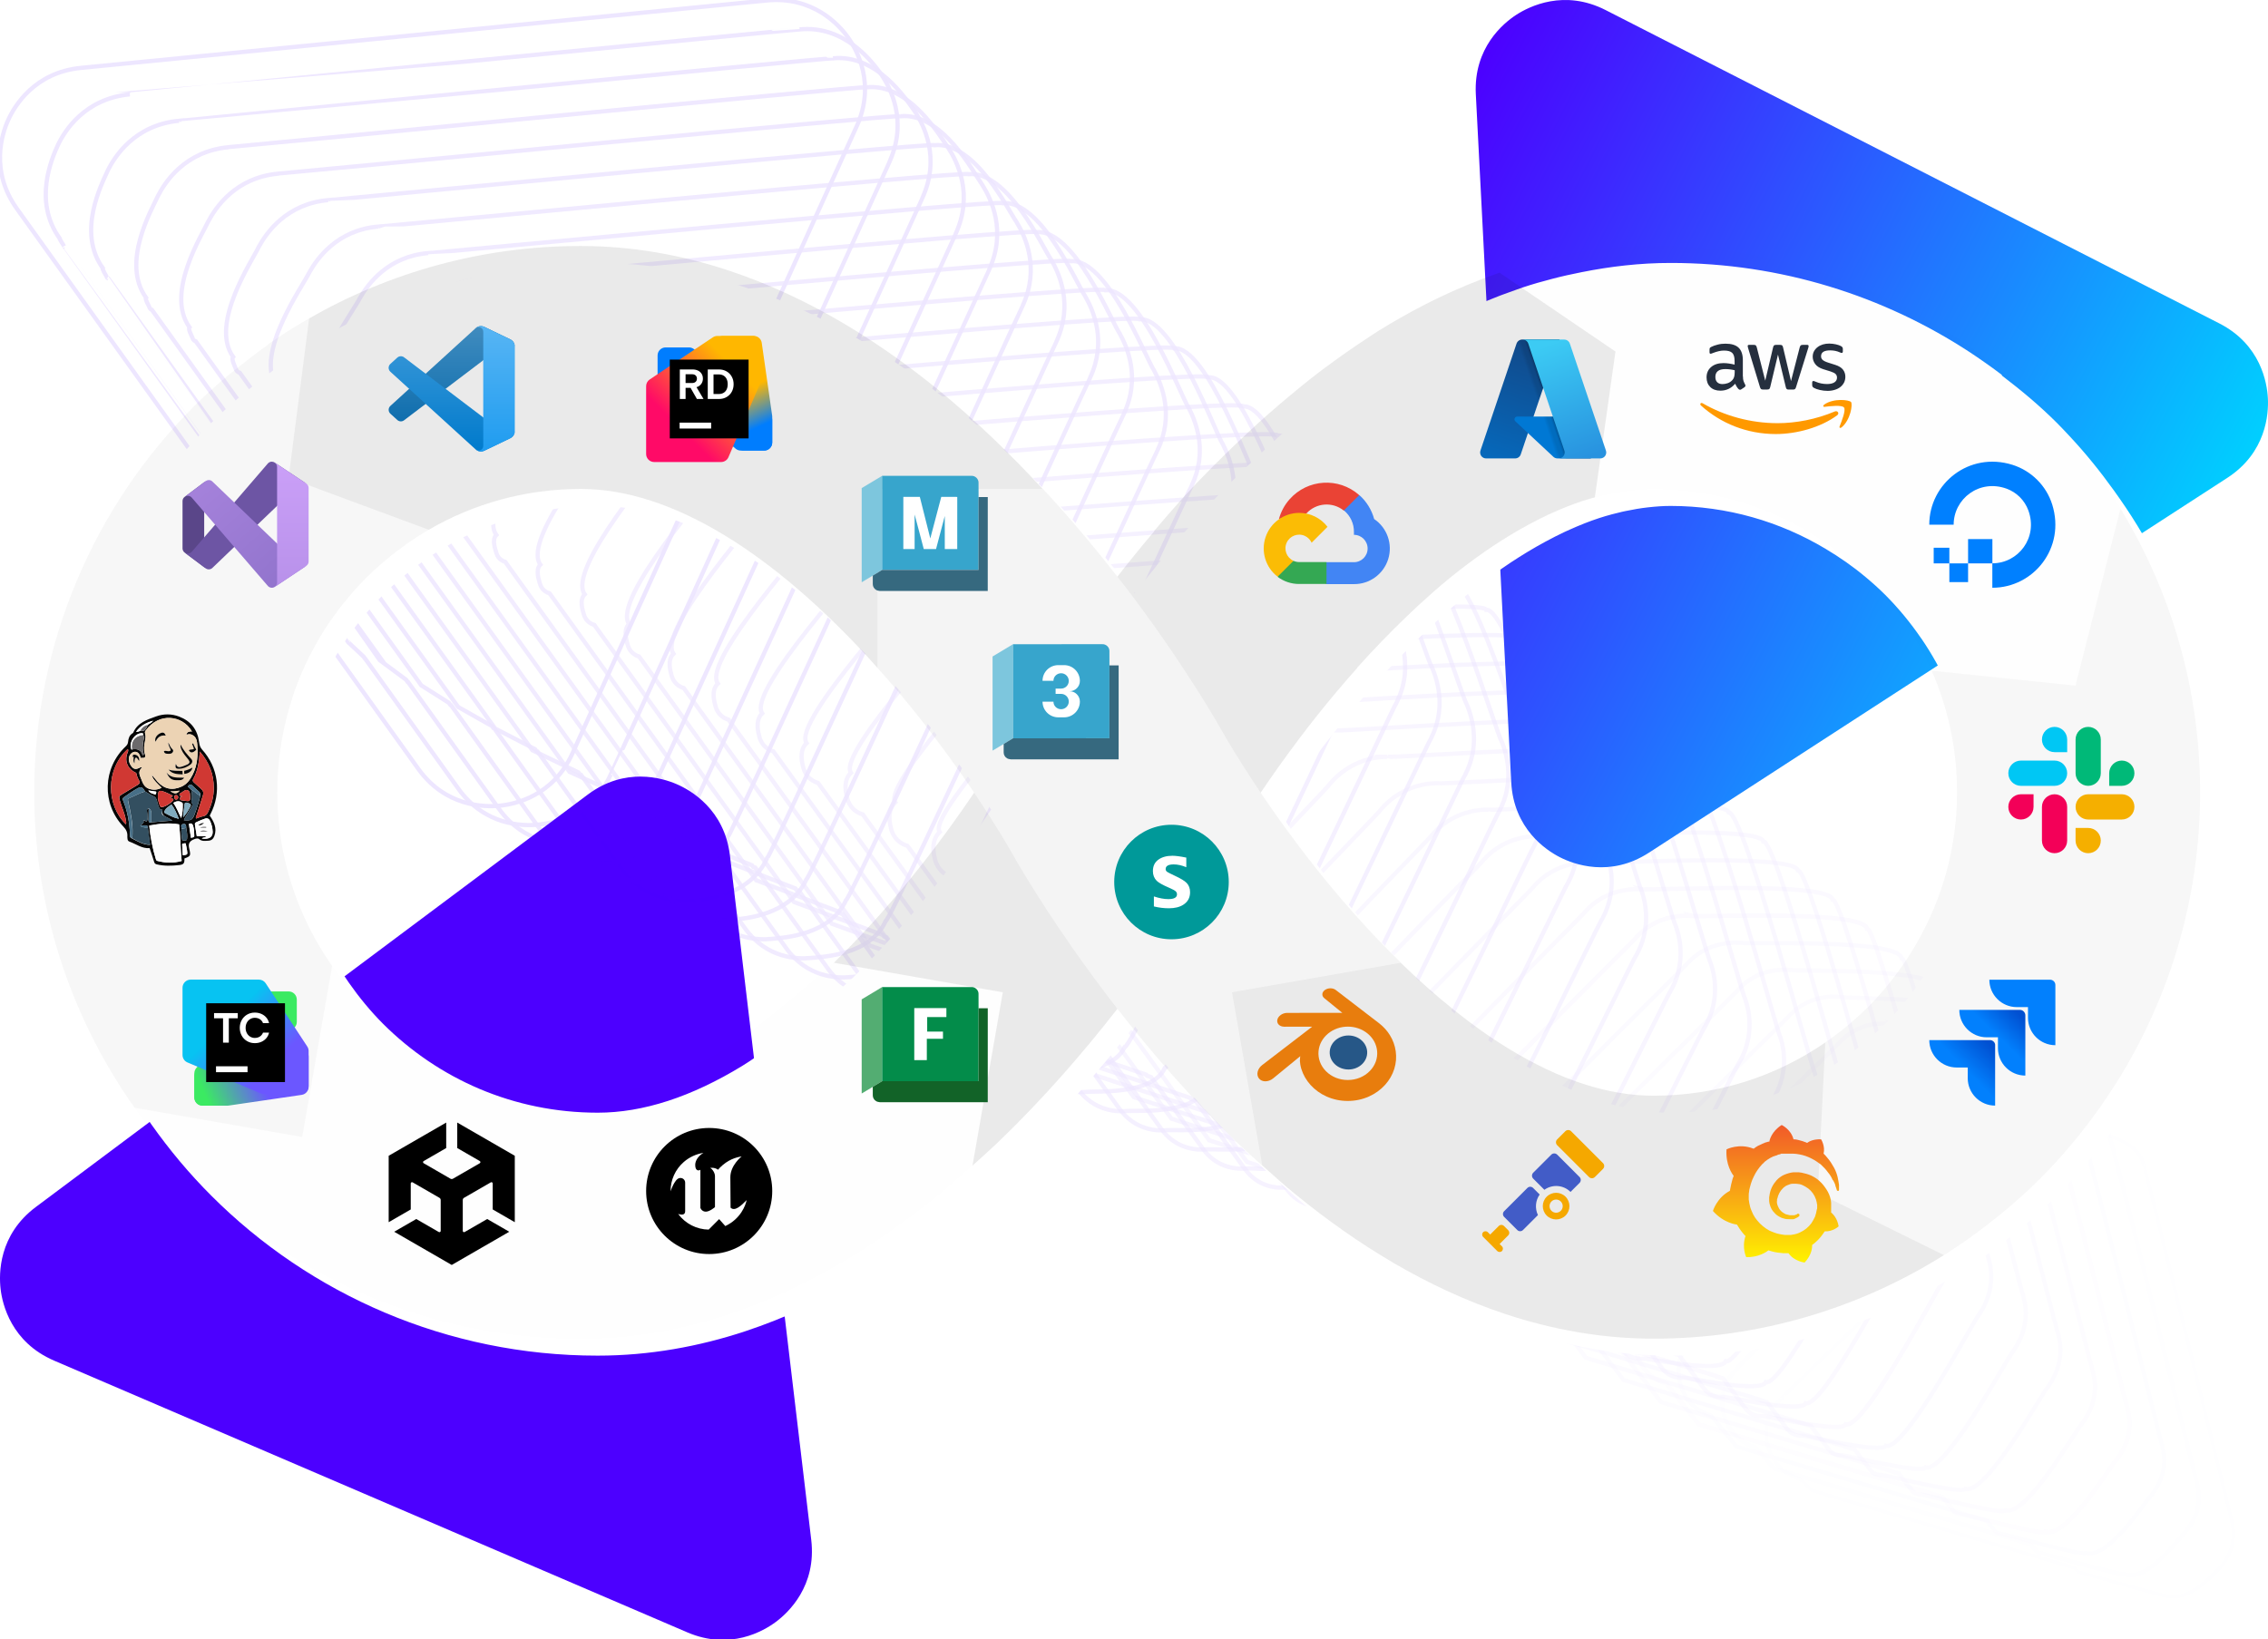 <?xml version="1.0" encoding="UTF-8"?>
<svg xmlns="http://www.w3.org/2000/svg" xmlns:xlink="http://www.w3.org/1999/xlink" version="1.1" viewBox="0 0 1069.92 773.508">
  <!-- Generator: Adobe Illustrator 29.5.1, SVG Export Plug-In . SVG Version: 2.1.0 Build 141)  -->
  <defs>
    <style>
      .st0, .st1, .st2, .st3, .st4, .st5, .st6, .st7, .st8, .st9, .st10, .st11, .st12, .st13, .st14, .st15, .st16, .st17, .st18, .st19, .st20, .st21, .st22, .st23, .st24, .st25, .st26, .st27, .st28, .st29, .st30, .st31, .st32, .st33, .st34, .st35, .st36, .st37, .st38, .st39, .st40, .st41, .st42 {
        fill: none;
      }

      .st1 {
        opacity: .024;
      }

      .st1, .st2, .st3, .st4, .st5, .st6, .st7, .st8, .st9, .st10, .st11, .st12, .st13, .st14, .st15, .st16, .st17, .st18, .st19, .st20, .st21, .st22, .st23, .st24, .st25, .st26, .st27, .st28, .st29, .st30, .st31, .st32, .st33, .st34, .st35, .st36, .st37, .st38, .st39, .st40, .st41, .st42 {
        stroke: #4c00ff;
        stroke-width: 2px;
      }

      .st1, .st2, .st3, .st4, .st5, .st6, .st7, .st8, .st9, .st10, .st11, .st12, .st13, .st14, .st15, .st16, .st17, .st18, .st20, .st21, .st22, .st23, .st24, .st25, .st27, .st28, .st29, .st30, .st31, .st32, .st33, .st34, .st35, .st36, .st37, .st38, .st39, .st40, .st41, .st42 {
        stroke-miterlimit: 10;
      }

      .st2 {
        opacity: .122;
      }

      .st43 {
        fill: #4285f4;
      }

      .st44 {
        fill: #425cc7;
      }

      .st45 {
        fill: #476f87;
      }

      .st46 {
        fill: #36697f;
      }

      .st3 {
        opacity: .098;
      }

      .st47 {
        fill: #007dfe;
      }

      .st48, .st49, .st50, .st51, .st52, .st53, .st54, .st55 {
        fill-rule: evenodd;
      }

      .st48, .st56, .st57, .st58, .st59 {
        fill: #fff;
      }

      .st60 {
        fill: url(#linear-gradient2);
      }

      .st61 {
        fill: url(#linear-gradient1);
      }

      .st62 {
        fill: url(#linear-gradient3);
      }

      .st63 {
        fill: url(#linear-gradient6);
      }

      .st64 {
        fill: url(#linear-gradient8);
      }

      .st65 {
        fill: url(#linear-gradient7);
      }

      .st66 {
        fill: url(#linear-gradient5);
      }

      .st67 {
        fill: url(#linear-gradient4);
      }

      .st4 {
        opacity: .317;
      }

      .st5 {
        opacity: .073;
      }

      .st6 {
        opacity: .488;
      }

      .st7 {
        opacity: .878;
      }

      .st49 {
        fill: #f90;
      }

      .st50 {
        fill: #f30058;
      }

      .st68 {
        fill: #fbbc05;
      }

      .st69 {
        fill: url(#linear-gradient13);
      }

      .st70 {
        fill: url(#linear-gradient12);
      }

      .st71 {
        fill: url(#linear-gradient11);
      }

      .st72 {
        fill: url(#linear-gradient10);
      }

      .st73 {
        fill: url(#linear-gradient14);
      }

      .st8 {
        opacity: .927;
      }

      .st9 {
        opacity: .976;
      }

      .st74 {
        fill: #37a5cc;
      }

      .st51 {
        fill: #00c7f4;
      }

      .st10 {
        opacity: .512;
      }

      .st75 {
        fill: #252f3e;
      }

      .st76 {
        fill: #038c4a;
      }

      .st11 {
        opacity: .902;
      }

      .st12 {
        opacity: .244;
      }

      .st77 {
        fill: #d03833;
      }

      .st13 {
        opacity: .39;
      }

      .st14 {
        opacity: .659;
      }

      .st78 {
        fill: #1f9cf0;
      }

      .st79 {
        fill: url(#linear-gradient);
      }

      .st80 {
        fill: #0078d4;
      }

      .st15 {
        opacity: .585;
      }

      .st16 {
        opacity: .951;
      }

      .st17 {
        opacity: .537;
      }

      .st81 {
        isolation: isolate;
      }

      .st18 {
        opacity: .829;
      }

      .st19 {
        opacity: .756;
        stroke-miterlimit: 10;
      }

      .st20 {
        opacity: .171;
      }

      .st82 {
        fill: #126328;
      }

      .st83 {
        clip-path: url(#clippath-1);
      }

      .st84 {
        clip-path: url(#clippath-3);
      }

      .st85 {
        clip-path: url(#clippath-2);
      }

      .st21 {
        opacity: 0;
      }

      .st86 {
        fill: #060606;
      }

      .st87 {
        fill: #34a853;
      }

      .st22 {
        opacity: .439;
      }

      .st23 {
        opacity: .366;
      }

      .st24 {
        opacity: .049;
      }

      .st25 {
        opacity: .146;
      }

      .st26 {
        opacity: .61;
        stroke-miterlimit: 10;
      }

      .st88 {
        fill: #f5a800;
      }

      .st89 {
        fill: #ea4335;
      }

      .st90 {
        fill: #3bea62;
      }

      .st91 {
        fill: #099;
      }

      .st28 {
        opacity: .732;
      }

      .st92 {
        fill: #007acc;
      }

      .st29 {
        opacity: .195;
      }

      .st93 {
        fill: #5a4689;
      }

      .st57 {
        filter: url(#drop-shadow-6);
      }

      .st58 {
        filter: url(#drop-shadow-5);
      }

      .st59 {
        filter: url(#drop-shadow-4);
      }

      .st30 {
        opacity: .341;
      }

      .st31 {
        opacity: .463;
      }

      .st94 {
        opacity: .01;
      }

      .st95 {
        opacity: .7;
      }

      .st96 {
        opacity: .1;
      }

      .st97 {
        opacity: .12;
      }

      .st98 {
        opacity: .05;
      }

      .st99 {
        opacity: .06;
      }

      .st32 {
        opacity: .683;
      }

      .st33 {
        opacity: .634;
      }

      .st100 {
        fill: #ecd3b4;
      }

      .st101 {
        mix-blend-mode: overlay;
        opacity: .25;
      }

      .st102 {
        fill: #0065a9;
      }

      .st103 {
        fill: #e87d0d;
      }

      .st34 {
        opacity: .561;
      }

      .st35 {
        opacity: .22;
      }

      .st53 {
        fill: url(#linear-gradient9);
      }

      .st36 {
        opacity: .293;
      }

      .st54 {
        fill: #f5af00;
      }

      .st104 {
        fill: #7dc6dd;
      }

      .st105 {
        fill: #4c00ff;
      }

      .st37 {
        opacity: .415;
      }

      .st38 {
        opacity: .78;
      }

      .st106 {
        fill: #6c6a6c;
      }

      .st55 {
        fill: #00b978;
      }

      .st107 {
        fill: #0080ff;
      }

      .st108 {
        fill: #80abbe;
      }

      .st109 {
        fill: #334f60;
      }

      .st110 {
        fill: #0280fd;
      }

      .st111 {
        fill: #265787;
      }

      .st39 {
        opacity: .707;
      }

      .st112 {
        clip-path: url(#clippath);
      }

      .st40 {
        opacity: .268;
      }

      .st113 {
        fill: #53ad72;
      }

      .st41 {
        opacity: .805;
      }

      .st42 {
        opacity: .854;
      }

      .st114 {
        fill: #fdfdfd;
      }
    </style>
    <linearGradient id="linear-gradient" x1="720.474" y1="253.92" x2="1130.104" y2="253.92" gradientTransform="translate(1527.601 888.527) rotate(-152.948)" gradientUnits="userSpaceOnUse">
      <stop offset="0" stop-color="#00cfff"/>
      <stop offset="1" stop-color="#4c00ff"/>
    </linearGradient>
    <filter id="drop-shadow-4" x="0" y="100" width="1069.92" height="563.76" filterUnits="userSpaceOnUse">
      <feOffset dx="8" dy="8"/>
      <feGaussianBlur result="blur" stdDeviation="8"/>
      <feFlood flood-color="#000" flood-opacity=".25"/>
      <feComposite in2="blur" operator="in"/>
      <feComposite in="SourceGraphic"/>
    </filter>
    <clipPath id="clippath">
      <path class="st0" d="M589.031,203.785l80.293,81.663c-1.973,1.816-3.911,3.669-5.849,5.531-4.016,3.848-7.95,7.783-11.791,11.764l-.207.217c-3.815,3.961-7.539,7.967-11.153,11.986v.159c-3.479,3.891-6.847,7.787-10.105,11.664-6.128,7.294-11.865,14.516-17.064,21.424-7.108,9.388-13.286,18.172-18.438,25.822-10.687-15.85-16.961-26.847-17.559-27.933l-.006-.009c-.902-1.603-15.859-28.523-42.126-63.711-2.512-3.348-5.172-6.797-7.896-10.285,5.343-6.845,11.045-13.906,17.126-21.104l.266-.308-.089-.113c4.33-5.116,8.729-10.262,13.446-15.469,9.527-10.463,20.073-20.961,31.152-31.298h0l.017-.015"/>
    </clipPath>
    <filter id="drop-shadow-5" x="393.36" y="167.68" width="299.76" height="403.68" filterUnits="userSpaceOnUse">
      <feOffset dx="8" dy="8"/>
      <feGaussianBlur result="blur1" stdDeviation="8"/>
      <feFlood flood-color="#000" flood-opacity=".25"/>
      <feComposite in2="blur1" operator="in"/>
      <feComposite in="SourceGraphic"/>
    </filter>
    <clipPath id="clippath-1">
      <path class="st0" d="M393.382,454.259v-.002c15.167-14.779,29.125-30.692,40.968-45.713,9.966-12.618,18.452-24.532,25.194-34.531,10.652,15.82,16.85,26.726,17.35,27.632h0c.763,1.368,11.023,19.792,29.21,45.828,6.126,8.753,13.156,18.379,21.027,28.501-15.581,20.039-34.516,42.053-56.675,63.325-3.752,3.592-7.733,7.114-11.672,10.653l.051-.295h0c-5.371,4.84-10.776,9.673-16.521,14.355l-48.933-109.753Z"/>
    </clipPath>
    <filter id="drop-shadow-6" x="393.36" y="167.68" width="299.76" height="403.68" filterUnits="userSpaceOnUse">
      <feOffset dx="8" dy="8"/>
      <feGaussianBlur result="blur2" stdDeviation="8"/>
      <feFlood flood-color="#000" flood-opacity=".25"/>
      <feComposite in2="blur2" operator="in"/>
      <feComposite in="SourceGraphic"/>
    </filter>
    <linearGradient id="linear-gradient1" x1="-110.765" y1="1607.07" x2="-61.079" y2="1584.034" gradientTransform="translate(204 -1085)" gradientUnits="userSpaceOnUse">
      <stop offset=".1" stop-color="#3bea62"/>
      <stop offset=".59" stop-color="#6b57ff"/>
    </linearGradient>
    <linearGradient id="linear-gradient2" x1="-62.188" y1="1602.686" x2="-116.653" y2="1548.22" gradientTransform="translate(204 -1085)" gradientUnits="userSpaceOnUse">
      <stop offset=".26" stop-color="#6b57ff"/>
      <stop offset=".65" stop-color="#07c3f2"/>
    </linearGradient>
    <linearGradient id="linear-gradient3" x1="954.825" y1="-1134.71" x2="942.637" y2="-1147.279" gradientTransform="translate(0 -658.127) scale(1 -1)" gradientUnits="userSpaceOnUse">
      <stop offset=".18" stop-color="#0150d1"/>
      <stop offset="1" stop-color="#0280fd"/>
    </linearGradient>
    <linearGradient id="linear-gradient4" x1="941.41" y1="-1149.017" x2="927.317" y2="-1162.729" xlink:href="#linear-gradient3"/>
    <linearGradient id="linear-gradient5" x1="837.804" y1="1689.709" x2="837.804" y2="1624.813" gradientTransform="translate(0 -1094)" gradientUnits="userSpaceOnUse">
      <stop offset="0" stop-color="#fff200"/>
      <stop offset="1" stop-color="#f15a29"/>
    </linearGradient>
    <clipPath id="clippath-2">
      <rect class="st0" x="86.105" y="217.837" width="59.488" height="59.488"/>
    </clipPath>
    <clipPath id="clippath-3">
      <rect class="st0" x="86.105" y="217.837" width="59.488" height="59.488"/>
    </clipPath>
    <linearGradient id="linear-gradient6" x1="233.724" y1="-771.227" x2="189.551" y2="-815.686" gradientTransform="translate(-96 -550.127) scale(1 -1)" gradientUnits="userSpaceOnUse">
      <stop offset="0" stop-color="#6d55a4"/>
      <stop offset="1" stop-color="#6d55a4"/>
    </linearGradient>
    <linearGradient id="linear-gradient7" x1="190.14" y1="-776.611" x2="231.658" y2="-823.086" gradientTransform="translate(-96 -550.127) scale(1 -1)" gradientUnits="userSpaceOnUse">
      <stop offset="0" stop-color="#a582db"/>
      <stop offset="1" stop-color="#9274cd"/>
    </linearGradient>
    <linearGradient id="linear-gradient8" x1="233.587" y1="-767.176" x2="233.587" y2="-826.993" gradientTransform="translate(-96 -550.127) scale(1 -1)" gradientUnits="userSpaceOnUse">
      <stop offset="0" stop-color="#cba0f8"/>
      <stop offset="1" stop-color="#b891ea"/>
    </linearGradient>
    <linearGradient id="linear-gradient9" x1="213.081" y1="1247.883" x2="213.081" y2="1307.028" gradientTransform="translate(0 -1094)" gradientUnits="userSpaceOnUse">
      <stop offset="0" stop-color="#fff"/>
      <stop offset="1" stop-color="#fff" stop-opacity="0"/>
    </linearGradient>
    <linearGradient id="linear-gradient10" x1="160.965" y1="1295.917" x2="137.856" y2="1246.073" gradientTransform="translate(204 -1085)" gradientUnits="userSpaceOnUse">
      <stop offset=".21" stop-color="#007dfe"/>
      <stop offset=".55" stop-color="#ffb700"/>
    </linearGradient>
    <linearGradient id="linear-gradient11" x1="156.373" y1="1247.215" x2="101.808" y2="1301.781" gradientTransform="translate(204 -1085)" gradientUnits="userSpaceOnUse">
      <stop offset=".23" stop-color="#ffb700"/>
      <stop offset=".73" stop-color="#ff0a67"/>
    </linearGradient>
    <linearGradient id="linear-gradient12" x1="-59.475" y1="524.156" x2="-65.335" y2="541.469" gradientTransform="translate(910.13 -1471.901) scale(3.122)" gradientUnits="userSpaceOnUse">
      <stop offset="0" stop-color="#114a8b"/>
      <stop offset="1" stop-color="#0669bc"/>
    </linearGradient>
    <linearGradient id="linear-gradient13" x1="-57.656" y1="532.185" x2="-59.012" y2="532.645" gradientTransform="translate(910.13 -1471.901) scale(3.122)" gradientUnits="userSpaceOnUse">
      <stop offset="0" stop-color="#000" stop-opacity=".3"/>
      <stop offset=".1" stop-color="#000" stop-opacity=".2"/>
      <stop offset=".3" stop-color="#000" stop-opacity=".1"/>
      <stop offset=".6" stop-color="#000" stop-opacity=".1"/>
      <stop offset="1" stop-color="#000" stop-opacity="0"/>
    </linearGradient>
    <linearGradient id="linear-gradient14" x1="-58.322" y1="523.627" x2="-51.889" y2="540.763" gradientTransform="translate(910.13 -1471.901) scale(3.122)" gradientUnits="userSpaceOnUse">
      <stop offset="0" stop-color="#3ccbf4"/>
      <stop offset="1" stop-color="#2892df"/>
    </linearGradient>
  </defs>
  <g class="st81">
    <g id="Layer_1">
      <g>
        <path class="st105" d="M324.21,770.189L25.51,641.983c-20.175-8.676-24.374-26.49-25.221-33.747-.847-7.258-.975-25.589,16.62-38.739l260.356-194.577c17.595-13.15,35.121-7.86,41.86-4.966,6.74,2.894,22.634,11.967,25.221,33.747l9.108,76.731h0l.155,1.3.877,7.39h0s27.746,233.478,27.746,233.478h0l.459,3.883c2.605,21.806-10.748,34.35-16.622,38.739-5.848,4.37-21.66,13.623-41.859,4.967Z"/>
        <g class="st96">
          <g>
            <path class="st27" d="M38.153,32.038L361.645.225c21.858-2.134,34.129,11.443,38.373,17.392,4.244,5.949,13.2,21.944,4.132,41.951l-134.175,296.045c-9.068,20.007-26.971,23.829-34.27,24.546-7.3.717-25.599.438-38.373-17.392l-44.997-62.816h0l-.763-1.064-4.334-6.05h-.001S10.29,101.716,10.29,101.716h0l-2.276-3.179C-4.788,80.693.857,63.263,3.884,56.584c3.014-6.649,12.399-22.383,34.269-24.546Z"/>
            <path class="st9" d="M61.227,44.502c.093.028,315.92-30.915,315.989-30.631,21.324-2.082,34.316,15.366,38.456,21.169,4.209,6.088,12.79,21.879,3.873,41.465-.071.067-131.167,289.039-131.447,288.956-8.847,19.519-27.299,22.958-34.42,23.657-7.122.7-24.975.428-37.437-16.968l-43.916-61.289-.095-.028-.744-1.038-7.229-6.784h0S30.598,116.538,30.598,116.538c-.28-.082-.364-.311-.387-.406s-2.273-3.438-2.062-3.64c-12.49-17.408-3.853-37.396-.9-43.912,3.152-6.688,12.548-21.996,33.978-24.079Z"/>
            <path class="st16" d="M84.468,56.974c.186.055,308.348-30.017,308.485-29.449,20.791-2.03,34.502,19.289,38.538,24.947,4.174,6.227,12.381,21.815,3.614,40.98-.141.135-128.159,282.032-128.719,281.868-8.625,19.031-27.627,22.087-34.571,22.769-6.944.682-24.35.417-36.501-16.543l-42.836-59.761-.19-.056-.726-1.012-10.124-7.518h0S51.073,131.37,51.073,131.37c-.561-.164-.728-.622-.774-.812s-2.271-3.697-1.848-4.1c-12.178-16.973-.549-39.518,2.33-45.871,3.29-6.728,12.697-21.61,33.687-23.613Z"/>
            <path class="st8" d="M107.831,69.452c.28.083,300.776-29.119,300.982-28.268,20.258-1.978,34.688,23.211,38.621,28.724,4.139,6.365,11.971,21.75,3.355,40.495-.212.202-125.151,275.026-125.991,274.779-8.404,18.543-27.955,21.216-34.721,21.88-6.766.665-23.726.406-35.565-16.119l-41.755-58.234-.285-.084-.707-.986-13.019-8.251h0s-127.076-177.181-127.076-177.181c-.841-.246-1.092-.933-1.161-1.218s-2.269-3.955-1.635-4.561c-11.865-16.538,2.755-41.641,5.561-47.831,3.428-6.767,12.846-21.224,33.396-23.146Z"/>
            <path class="st11" d="M131.283,81.932c.373.11,293.204-28.222,293.479-27.086,19.725-1.926,34.874,27.134,38.703,32.502,4.105,6.504,11.562,21.686,3.097,40.01-.283.269-122.144,268.02-123.263,267.691-8.183,18.055-28.284,20.345-34.871,20.992-6.588.647-23.102.396-34.63-15.695l-40.674-56.707-.38-.112-.688-.961-15.913-8.985h0s-123.786-172.534-123.786-172.534c-1.121-.329-1.456-1.244-1.548-1.623-.091-.377-2.267-4.214-1.421-5.021-11.553-16.102,6.06-43.763,8.792-49.791,3.566-6.806,12.995-20.837,33.104-22.679Z"/>
            <path class="st7" d="M154.801,94.415c.466.138,285.632-27.324,285.976-25.904,19.192-1.874,35.06,31.056,38.786,36.279,4.07,6.643,11.153,21.621,2.838,39.524-.353.337-119.136,261.013-120.535,260.602-7.962,17.567-28.612,19.474-35.021,20.103-6.41.63-22.477.385-33.694-15.271l-39.593-55.18-.475-.14-.67-.935-18.808-9.719h0s-120.495-167.887-120.495-167.887c-1.402-.411-1.82-1.555-1.934-2.029-.114-.472-2.265-4.472-1.207-5.481-11.241-15.667,9.364-45.886,12.022-51.75,3.704-6.845,13.144-20.451,32.813-22.213Z"/>
            <path class="st42" d="M178.367,106.907c.559.166,278.06-26.426,278.473-24.722,18.659-1.822,35.246,34.979,38.868,40.056,4.035,6.782,10.743,21.556,2.579,39.039-.424.404-116.128,254.007-117.807,253.513-7.741,17.079-28.94,18.603-35.171,19.215-6.232.612-21.853.374-32.758-14.847l-38.513-53.653-.57-.167-.651-.909-21.703-10.453h0s-117.205-163.24-117.205-163.24c-1.682-.493-2.183-1.866-2.321-2.435-.137-.566-2.263-4.731-.994-5.942-10.929-15.232,12.669-48.008,15.253-53.71,3.842-6.884,13.293-20.065,32.522-21.746Z"/>
            <path class="st18" d="M201.972,119.412c.652.193,270.488-25.528,270.97-23.541,18.126-1.77,35.432,38.901,38.951,43.834,4.001,6.921,10.334,21.492,2.32,38.554-.494.471-113.12,247-115.079,246.425-7.52,16.591-29.268,17.732-35.322,18.326-6.053.595-21.229.364-31.822-14.422l-37.432-52.126-.665-.195-.633-.883-24.598-11.187h0s-113.915-158.594-113.915-158.594c-1.962-.575-2.547-2.177-2.708-2.841-.16-.661-2.261-4.99-.78-6.402-10.616-14.797,15.973-50.131,18.483-55.67,3.98-6.924,13.442-19.678,32.231-21.279Z"/>
            <path class="st41" d="M225.605,131.921c.746.221,262.916-24.63,263.467-22.359,17.593-1.718,35.618,42.824,39.033,47.611,3.966,7.06,9.924,21.427,2.061,38.069-.565.538-110.112,239.994-112.351,239.336-7.298,16.103-29.597,16.861-35.472,17.438-5.875.577-20.604.353-30.886-13.998l-36.351-50.598-.76-.223-.614-.857-27.493-11.921h0s-110.625-153.947-110.625-153.947c-2.243-.657-2.911-2.488-3.095-3.247-.183-.755-2.258-5.248-.567-6.862-10.304-14.362,19.277-52.254,21.714-57.629,4.118-6.963,13.591-19.292,31.939-20.813Z"/>
            <path class="st38" d="M249.261,144.433c.839.248,255.344-23.733,255.963-21.177,17.06-1.666,35.804,46.746,39.116,51.389,3.931,7.199,9.515,21.363,1.802,37.583-.636.606-107.104,232.988-109.624,232.248-7.077,15.615-29.925,15.99-35.622,16.549-5.697.56-19.98.342-29.95-13.574l-35.27-49.071-.855-.251-.595-.831-30.388-12.655h0s-107.334-149.3-107.334-149.3c-2.523-.739-3.275-2.799-3.482-3.653-.206-.849-2.256-5.507-.353-7.323-9.992-13.926,22.582-54.376,24.944-59.589,4.256-7.002,13.74-18.906,31.648-20.346Z"/>
            <path class="st19" d="M272.935,156.949c.932.276,247.772-22.835,248.46-19.995,16.526-1.614,35.99,50.669,39.199,55.166,3.897,7.337,9.105,21.298,1.543,37.098-.706.673-104.096,225.981-106.896,225.159-6.856,15.127-30.253,15.119-35.772,15.661-5.519.542-19.356.331-29.014-13.15l-34.189-47.544-.95-.279-.577-.805-33.283-13.389h0s-104.044-144.653-104.044-144.653c-2.803-.822-3.639-3.111-3.869-4.058-.229-.944-2.254-5.765-.139-7.783-9.68-13.491,25.886-56.499,28.175-61.549,4.395-7.041,13.889-18.519,31.357-19.879Z"/>
            <path class="st28" d="M296.624,169.469c1.025.304,240.2-21.937,240.957-18.814,15.993-1.562,36.176,54.591,39.281,58.944,3.862,7.476,8.696,21.234,1.284,36.613-.777.74-101.089,218.975-104.168,218.07-6.635,14.639-30.581,14.248-35.923,14.773-5.341.525-18.731.321-28.078-12.726l-33.109-46.017-1.045-.307-.558-.779-36.178-14.122h0s-100.754-140.006-100.754-140.006c-3.083-.904-4.003-3.422-4.256-4.464-.252-1.038-2.252-6.024.074-8.244-9.367-13.056,29.19-58.621,31.405-63.508,4.533-7.081,14.038-18.133,31.066-19.413Z"/>
            <path class="st39" d="M320.324,181.993c1.118.331,232.628-21.039,233.454-17.632,15.46-1.51,36.362,58.514,39.364,62.721,3.827,7.615,8.286,21.169,1.025,36.128-.848.808-98.081,211.969-101.44,210.982-6.414,14.151-30.91,13.377-36.073,13.884-5.163.507-18.107.31-27.142-12.301l-32.028-44.49-1.14-.335-.54-.753-39.073-14.856h0s-97.463-135.36-97.463-135.36c-3.364-.986-4.367-3.733-4.643-4.87-.274-1.132-2.25-6.282.288-8.704-9.055-12.621,32.495-60.744,34.636-65.468,4.671-7.12,14.187-17.747,30.775-18.946Z"/>
            <path class="st32" d="M344.19,194.522c1.212.359,225.056-20.141,225.951-16.45,14.927-1.458,36.548,62.436,39.446,66.499,3.793,7.754,7.877,21.104.766,35.642-.918.875-95.073,204.962-98.712,203.893-6.193,13.664-31.238,12.506-36.223,12.996-4.985.49-17.482.299-26.206-11.877l-30.947-42.962-1.235-.363-.521-.727-41.968-15.59h0s-94.173-130.713-94.173-130.713c-3.644-1.068-4.731-4.044-5.03-5.276-.297-1.227-2.248-6.541.502-9.164-8.743-12.186,35.799-62.867,37.867-67.428,4.809-7.159,14.336-17.36,30.483-18.479Z"/>
            <path class="st14" d="M368.062,207.055c1.305.386,217.484-19.244,218.448-15.268,14.394-1.406,36.734,66.359,39.529,70.276,3.758,7.893,7.468,21.04.507,35.157-.989.942-92.065,197.956-95.984,196.805-5.971,13.176-31.566,11.635-36.373,12.107-4.807.472-16.858.289-25.27-11.453l-29.866-41.435-1.33-.391-.502-.701-44.863-16.324h0s-90.883-126.066-90.883-126.066c-3.924-1.15-5.095-4.355-5.416-5.682-.32-1.321-2.246-6.8.715-9.625-8.431-11.75,39.104-64.989,41.097-69.387,4.947-7.198,14.485-16.974,30.192-18.013Z"/>
            <path class="st33" d="M391.935,219.595c1.398.414,209.912-18.346,210.945-14.087,13.861-1.354,36.92,70.281,39.611,74.053,3.723,8.032,7.058,20.975.248,34.672-1.059,1.01-89.057,190.95-93.256,189.716-5.75,12.688-31.894,10.764-36.523,11.219-4.629.455-16.234.278-24.334-11.029l-28.785-39.908-1.425-.419-.484-.675-47.757-17.058h0s-87.593-121.419-87.593-121.419c-4.205-1.232-5.459-4.666-5.803-6.088-.343-1.416-2.244-7.058.929-10.085-8.118-11.315,42.408-67.112,44.328-71.347,5.085-7.237,14.634-16.588,29.901-17.546Z"/>
            <path class="st26" d="M415.806,232.14c1.491.441,202.34-17.448,203.441-12.905,13.328-1.302,37.106,74.204,39.694,77.831,3.689,8.171,6.649,20.911-.01,34.187-1.13,1.077-86.049,183.943-90.528,182.627-5.529,12.2-32.223,9.893-36.674,10.33-4.451.437-15.609.267-23.398-10.605l-27.705-38.381-1.52-.447-.465-.649-50.652-17.792h0s-84.302-116.772-84.302-116.772c-4.485-1.314-5.823-4.977-6.19-6.494-.366-1.51-2.241-7.317,1.142-10.546-7.806-10.88,45.712-69.234,47.558-73.307,5.223-7.277,14.783-16.201,29.61-17.079Z"/>
            <path class="st15" d="M439.677,244.692c1.584.469,194.768-16.55,195.938-11.723,12.795-1.249,37.292,78.126,39.776,81.608,3.654,8.31,6.239,20.846-.269,33.701-1.201,1.144-83.041,176.937-87.8,175.539-5.308,11.712-32.551,9.022-36.824,9.442-4.273.42-14.985.257-22.462-10.181l-26.624-36.854-1.615-.474-.447-.623-53.547-18.526h0s-81.012-112.125-81.012-112.125c-4.765-1.397-6.187-5.288-6.577-6.899-.389-1.604-2.239-7.575,1.356-11.006-7.494-10.445,49.017-71.357,50.789-75.266,5.361-7.316,14.932-15.815,29.318-16.613Z"/>
            <path class="st34" d="M463.546,257.251c1.678.497,187.196-15.653,188.435-10.541,12.262-1.197,37.478,82.049,39.859,85.386,3.619,8.448,5.83,20.781-.528,33.216-1.271,1.211-80.034,169.931-85.072,168.45-5.087,11.224-32.879,8.151-36.974,8.553-4.095.402-14.361.246-21.526-9.756l-25.543-35.326-1.709-.502-.428-.597-56.442-19.259h0s-77.722-107.479-77.722-107.479c-5.046-1.479-6.55-5.599-6.964-7.305-.412-1.699-2.237-7.834,1.57-11.466-7.182-10.01,52.321-73.479,54.019-77.226,5.499-7.355,15.081-15.429,29.027-16.146Z"/>
            <path class="st17" d="M487.414,269.754c1.771.524,179.624-14.755,180.932-9.36,11.728-1.145,37.664,85.971,39.941,89.163,3.585,8.587,5.42,20.717-.787,32.731-1.342,1.279-77.026,162.924-82.344,161.362-4.866,10.736-33.207,7.28-37.124,7.665-3.917.385-13.736.235-20.591-9.332l-24.462-33.799-1.804-.53-.409-.571-59.337-19.993h0s-74.432-102.832-74.432-102.832c-5.326-1.561-6.914-5.91-7.351-7.711-.435-1.793-2.235-8.093,1.783-11.927-6.869-9.574,55.626-75.602,57.25-79.186,5.637-7.394,15.23-15.042,28.736-15.679Z"/>
            <path class="st10" d="M511.279,282.242c1.864.552,172.052-13.857,173.429-8.178,11.195-1.093,37.85,89.894,40.024,92.941,3.55,8.726,5.011,20.652-1.046,32.246-1.413,1.346-74.018,155.918-79.616,154.273-4.644,10.248-33.536,6.409-37.274,6.776-3.739.367-13.112.225-19.655-8.908l-23.382-32.272-1.899-.558-.391-.545-62.232-20.727h0s-71.141-98.185-71.141-98.185c-5.606-1.643-7.278-6.221-7.738-8.117-.457-1.887-2.233-8.351,1.997-12.387-6.557-9.139,58.93-77.725,60.48-81.145,5.775-7.433,15.379-14.656,28.445-15.213Z"/>
            <path class="st6" d="M535.141,294.723c1.957.579,164.48-12.959,165.926-6.996,10.662-1.041,38.036,93.816,40.106,96.718,3.515,8.865,4.601,20.588-1.305,31.76-1.483,1.413-71.01,148.912-76.888,147.184-4.423,9.76-33.864,5.538-37.425,5.888-3.561.35-12.487.214-18.719-8.484l-22.301-30.745-1.994-.586-.372-.519-65.127-21.461h0s-67.851-93.538-67.851-93.538c-5.887-1.725-7.642-6.532-8.125-8.523-.48-1.982-2.231-8.61,2.21-12.847-6.245-8.704,62.234-79.847,63.711-83.105,5.914-7.473,15.528-14.27,28.154-14.746Z"/>
            <path class="st31" d="M559.001,307.199c2.05.607,156.908-12.061,158.422-5.814,10.129-.989,38.222,97.739,40.189,100.496,3.481,9.004,4.192,20.523-1.564,31.275-1.554,1.481-68.002,141.905-74.16,140.096-4.202,9.272-34.192,4.667-37.575,4.999-3.383.332-11.863.203-17.783-8.06l-21.22-29.218-2.089-.614-.354-.493-68.022-22.195h0s-64.561-88.891-64.561-88.891c-6.167-1.807-8.006-6.843-8.512-8.929-.503-2.076-2.229-8.868,2.424-13.308-5.933-8.269,65.539-81.97,66.941-85.065,6.052-7.512,15.677-13.883,27.862-14.279Z"/>
            <path class="st22" d="M582.857,319.67c2.144.635,149.336-11.164,150.919-4.633,9.596-.937,38.408,101.662,40.271,104.273,3.446,9.143,3.783,20.459-1.823,30.79-1.625,1.548-64.994,134.899-71.432,133.007-3.981,8.784-34.52,3.796-37.725,4.111-3.205.315-11.239.192-16.847-7.635l-20.139-27.691-2.184-.642-.335-.467-70.917-22.929h0s-61.27-84.245-61.27-84.245c-6.447-1.889-8.37-7.154-8.898-9.334-.526-2.17-2.226-9.127,2.638-13.768-5.62-7.834,68.843-84.092,70.172-87.025,6.19-7.551,15.826-13.497,27.571-13.813Z"/>
            <path class="st37" d="M606.709,332.138c2.237.662,141.764-10.266,143.416-3.451,9.063-.885,38.594,105.584,40.354,108.05,3.411,9.282,3.373,20.394-2.082,30.305-1.695,1.615-61.986,127.893-68.704,125.919-3.76,8.296-34.849,2.925-37.875,3.222-3.027.297-10.614.182-15.911-7.211l-19.058-26.163-2.279-.67-.317-.441-73.812-23.663h0s-57.98-79.598-57.98-79.598c-6.728-1.972-8.734-7.465-9.285-9.74-.549-2.265-2.224-9.386,2.851-14.229-5.308-7.398,72.147-86.215,73.403-88.984,6.328-7.59,15.975-13.111,27.28-13.346Z"/>
            <path class="st13" d="M630.557,344.605c2.33.69,134.192-9.368,135.913-2.269,8.53-.833,38.78,109.507,40.436,111.828,3.377,9.42,2.964,20.329-2.341,29.819-1.766,1.683-58.979,120.886-65.976,118.83-3.539,7.808-35.177,2.054-38.026,2.334-2.849.28-9.99.171-14.975-6.787l-17.978-24.636-2.374-.698-.298-.415-76.706-24.396h0s-54.69-74.951-54.69-74.951c-7.008-2.054-9.098-7.776-9.672-10.146-.572-2.359-2.222-9.644,3.065-14.689-4.996-6.963,75.452-88.338,76.633-90.944,6.466-7.63,16.124-12.725,26.989-12.879Z"/>
            <path class="st23" d="M654.401,357.074c2.423.717,126.62-8.47,128.41-1.087,7.997-.781,38.966,113.429,40.519,115.605,3.342,9.559,2.554,20.265-2.6,29.334-1.836,1.75-55.971,113.88-63.248,111.741-3.317,7.32-35.505,1.183-38.176,1.445-2.671.262-9.366.16-14.039-6.363l-16.897-23.109-2.469-.726-.279-.389-79.601-25.13h0s-51.4-70.304-51.4-70.304c-7.288-2.136-9.462-8.087-10.059-10.552-.595-2.454-2.22-9.903,3.279-15.149-4.684-6.528,78.756-90.46,79.864-92.904,6.604-7.669,16.273-12.338,26.697-12.413Z"/>
            <path class="st30" d="M678.24,369.546c2.516.745,119.048-7.572,120.907.094,7.464-.729,39.152,117.352,40.602,119.383,3.307,9.698,2.145,20.2-2.859,28.849-1.907,1.817-52.963,106.873-60.52,104.653-3.096,6.832-35.833.312-38.326.557-2.493.245-8.741.15-13.103-5.939l-15.816-21.582-2.564-.754-.261-.363-82.496-25.864h0s-48.109-65.657-48.109-65.657c-7.568-2.218-9.826-8.398-10.446-10.958-.618-2.548-2.218-10.161,3.492-15.61-4.371-6.093,82.061-92.583,83.094-94.863,6.742-7.708,16.422-11.952,26.406-11.946Z"/>
            <path class="st4" d="M702.075,382.026c2.61.773,111.476-6.675,113.404,1.276,6.93-.677,39.338,121.274,40.684,123.16,3.273,9.837,1.735,20.136-3.117,28.364-1.978,1.885-49.955,99.867-57.793,97.564-2.875,6.344-36.162-.559-38.476-.332-2.315.227-8.117.139-12.167-5.514l-14.735-20.055-2.659-.782-.242-.337-85.391-26.598h0s-44.819-61.011-44.819-61.011c-7.849-2.3-10.19-8.71-10.833-11.364-.64-2.642-2.216-10.42,3.706-16.07-4.059-5.658,85.365-94.705,86.325-96.823,6.88-7.747,16.571-11.566,26.115-11.479Z"/>
            <path class="st36" d="M725.905,394.518c2.703.8,103.904-5.777,105.9,2.458,6.397-.625,39.525,125.197,40.767,126.938,3.238,9.976,1.326,20.071-3.376,27.878-2.048,1.952-46.947,92.861-55.065,90.476-2.654,5.856-36.49-1.43-38.626-1.22-2.137.21-7.492.128-11.231-5.09l-13.655-18.527-2.754-.809-.224-.311-88.286-27.332h0s-41.529-56.364-41.529-56.364c-8.129-2.382-10.553-9.021-11.22-11.77-.663-2.737-2.214-10.678,3.919-16.531-3.747-5.222,88.669-96.828,89.555-98.783,7.018-7.786,16.72-11.179,25.824-11.013Z"/>
            <path class="st40" d="M749.731,407.027c2.796.828,96.332-4.879,98.397,3.64,5.864-.573,39.711,129.119,40.849,130.715,3.203,10.115.916,20.006-3.635,27.393-2.119,2.019-43.939,85.854-52.337,83.387-2.433,5.368-36.818-2.301-38.777-2.109-1.958.192-6.868.118-10.295-4.666l-12.574-17-2.849-.837-.205-.285-91.181-28.066h0s-38.239-51.717-38.239-51.717c-8.409-2.465-10.917-9.332-11.607-12.175-.686-2.831-2.211-10.937,4.133-16.991-3.435-4.787,91.974-98.95,92.786-100.742,7.156-7.826,16.869-10.793,25.533-10.546Z"/>
            <path class="st12" d="M773.553,419.559c2.889.855,88.76-3.981,90.894,4.821,5.331-.521,39.897,133.042,40.932,134.493,3.169,10.254.507,19.942-3.894,26.908-2.19,2.086-40.931,78.848-49.609,76.298-2.212,4.88-37.146-3.172-38.927-2.997-1.78.175-6.244.107-9.359-4.242l-11.493-15.473-2.944-.865-.186-.259-94.076-28.8h0s-34.948-47.07-34.948-47.07c-8.69-2.547-11.281-9.643-11.994-12.581-.709-2.925-2.209-11.196,4.347-17.451-3.122-4.352,95.278-101.073,96.016-102.702,7.295-7.865,17.018-10.407,25.241-10.079Z"/>
            <path class="st35" d="M797.371,432.125c2.982.883,81.189-3.083,83.391,6.003,4.798-.469,40.083,136.964,41.014,138.27,3.134,10.392.098,19.877-4.153,26.423-2.26,2.154-37.924,71.842-46.881,69.21-1.99,4.392-37.475-4.043-39.077-3.886-1.602.157-5.619.096-8.423-3.818l-10.412-13.946-3.039-.893-.168-.233-96.971-29.533h0s-31.658-42.423-31.658-42.423c-8.97-2.629-11.645-9.954-12.38-12.987-.732-3.02-2.207-11.454,4.56-17.912-2.81-3.917,98.583-103.196,99.247-104.662,7.433-7.904,17.167-10.02,24.95-9.613Z"/>
            <path class="st29" d="M821.185,444.869c3.076.911,73.617-2.186,75.888,7.185,4.265-.416,40.269,140.887,41.097,142.047,3.099,10.531-.312,19.813-4.412,25.937-2.331,2.221-34.916,64.835-44.153,62.121-1.769,3.904-37.803-4.914-39.227-4.774-1.424.14-4.995.086-7.487-3.394l-9.331-12.419-3.134-.921-.149-.207-99.866-30.267h0s-28.368-37.777-28.368-37.777c-9.25-2.711-12.009-10.265-12.767-13.393-.755-3.114-2.205-11.713,4.774-18.372-2.498-3.482,101.887-105.318,102.478-106.621,7.571-7.943,17.316-9.634,24.659-9.146Z"/>
            <path class="st20" d="M844.996,457.643c3.169.938,66.045-1.288,68.385,8.366,3.732-.364,40.455,144.809,41.179,145.825,3.065,10.67-.721,19.748-4.671,25.452-2.401,2.288-31.908,57.829-41.425,55.033-1.548,3.416-38.131-5.785-39.377-5.663-1.246.122-4.371.075-6.552-2.969l-8.251-10.892-3.229-.949-.131-.181-102.761-31.001h0s-25.077-33.13-25.077-33.13c-9.531-2.793-12.373-10.576-13.154-13.799-.778-3.209-2.203-11.971,4.988-18.832-2.186-3.046,105.191-107.441,105.708-108.581,7.709-7.982,17.465-9.248,24.368-8.679Z"/>
            <path class="st25" d="M868.803,470.408c3.262.966,58.473-.39,60.882,9.548,3.199-.312,40.641,148.732,41.262,149.602,3.03,10.809-1.131,19.684-4.93,24.967-2.472,2.356-28.9,50.823-38.697,47.944-1.327,2.928-38.459-6.656-39.528-6.551-1.068.105-3.746.064-5.616-2.545l-7.17-9.364-3.324-.977-.112-.155-105.655-31.735h0s-21.787-28.483-21.787-28.483c-9.811-2.875-12.737-10.887-13.541-14.205-.801-3.303-2.201-12.23,5.201-19.293-1.873-2.611,108.496-109.563,108.939-110.541,7.847-8.022,17.614-8.861,24.077-8.213Z"/>
            <path class="st2" d="M892.608,483.165c3.355.993,50.901.508,53.378,10.73,2.666-.26,40.827,152.654,41.344,153.38,2.995,10.948-1.54,19.619-5.189,24.482-2.543,2.423-25.892,43.816-35.969,40.855-1.106,2.44-38.788-7.527-39.678-7.44-.89.087-3.122.053-4.68-2.121l-6.089-7.837-3.419-1.005-.093-.129-108.55-32.469h0s-18.497-23.836-18.497-23.836c-10.091-2.957-13.101-11.198-13.928-14.61-.823-3.397-2.199-12.489,5.415-19.753-1.561-2.176,111.8-111.686,112.169-112.5,7.985-8.061,17.763-8.475,23.785-7.746Z"/>
            <path class="st3" d="M916.411,495.917c3.448,1.021,43.329,1.406,45.875,11.912,2.132-.208,41.013,156.577,41.427,157.157,2.961,11.087-1.95,19.554-5.448,23.996-2.613,2.49-22.884,36.81-33.241,33.767-.885,1.952-39.116-8.398-39.828-8.328-.712.07-2.497.043-3.744-1.697l-5.008-6.31-3.514-1.033-.075-.104-111.445-33.203h0s-15.207-19.189-15.207-19.189c-10.372-3.04-13.465-11.509-14.315-15.016-.846-3.492-2.197-12.747,5.628-20.214-1.249-1.741,115.104-113.808,115.4-114.46,8.123-8.1,17.912-8.089,23.494-7.279Z"/>
            <path class="st5" d="M940.211,508.609c3.541,1.049,35.757,2.303,38.372,13.093,1.599-.156,41.199,160.499,41.509,160.935,2.926,11.226-2.359,19.49-5.707,23.511-2.684,2.558-19.876,29.804-30.513,26.678-.663,1.464-39.444-9.269-39.978-9.216-.534.052-1.873.032-2.808-1.273l-3.928-4.783-3.609-1.061-.056-.078-114.34-33.937h0s-11.916-14.542-11.916-14.542c-10.652-3.122-13.829-11.82-14.702-15.422-.869-3.586-2.194-13.006,5.842-20.674-.937-1.306,118.409-115.931,118.63-116.42,8.261-8.139,18.061-7.702,23.203-6.813Z"/>
            <path class="st24" d="M964.008,521.267c3.635,1.076,28.185,3.201,30.869,14.275,1.066-.104,41.385,164.422,41.592,164.712,2.891,11.364-2.769,19.425-5.966,23.026-2.755,2.625-16.869,22.797-27.785,19.59-.442.976-39.772-10.14-40.129-10.105-.356.035-1.249.021-1.872-.848l-2.847-3.256-3.704-1.089-.038-.052-117.235-34.671h0s-8.626-9.896-8.626-9.896c-10.932-3.204-14.193-12.131-15.089-15.828-.892-3.68-2.192-13.264,6.056-21.134-.624-.87,121.713-118.054,121.861-118.379,8.399-8.179,18.21-7.316,22.912-6.346Z"/>
            <path class="st1" d="M987.804,533.894c3.728,1.104,20.613,4.099,23.366,15.457.533-.052,41.571,168.344,41.674,168.49,2.857,11.503-3.178,19.361-6.224,22.541-2.825,2.692-13.861,15.791-25.057,12.501-.221.488-40.101-11.011-40.279-10.993-.178.017-.624.011-.936-.424l-1.766-1.728-3.799-1.116-.019-.026-120.13-35.404h0s-5.336-5.249-5.336-5.249c-11.213-3.286-14.556-12.442-15.476-16.234-.915-3.775-2.19-13.523,6.269-21.595-.312-.435,125.018-120.176,125.091-120.339,8.537-8.218,18.359-6.93,22.62-5.879Z"/>
            <path class="st21" d="M860.947,674.099l128.322-122.299c8.675-8.257,18.508-6.543,22.329-5.413,3.821,1.131,13.041,4.997,15.863,16.639l41.757,172.267c2.822,11.642-3.587,19.296-6.483,22.055-2.896,2.759-10.853,8.785-22.329,5.413l-40.429-11.882h0l-.685-.201-3.894-1.144h0s-123.025-36.138-123.025-36.138h0l-2.045-.602c-11.493-3.368-14.92-12.753-15.862-16.64-.938-3.869-2.188-13.782,6.483-22.055Z"/>
          </g>
        </g>
        <path class="st79" d="M712.919,369.083l-16.705-324.623c-1.114-21.933,13.021-33.559,19.161-37.521,6.14-3.962,22.535-12.163,42.098-2.173l289.472,147.823c19.563,9.99,22.547,28.052,22.922,35.377.376,7.325-.755,25.592-19.161,37.521l-64.844,42.021h0l-1.099.712-6.245,4.047h0s-197.295,127.894-197.295,127.894h0l-3.282,2.125c-18.42,11.957-35.568,5.506-42.099,2.172-6.502-3.32-21.78-13.429-22.923-35.376Z"/>
        <g>
          <g>
            <path class="st59" d="M707.372,128.664c1.048-.362,2.079-.75,3.136-1.098,4.516-1.49,9.13-2.817,13.812-4.015,4.521-1.196,9.132-2.196,13.781-3.124l.024-.005c13.539-2.7,27.534-4.356,41.971-4.351,51.967-.023,100.579,15.544,141.148,42.116,2.089,1.368,4.143,2.784,6.19,4.209l.008-.017.285.217c2.911,2.031,5.788,4.102,8.606,6.252l.064.366c9.116,6.946,17.913,14.278,25.976,22.357,2.023,2.019,3.968,4.115,5.923,6.201h0c7.508,8.014,14.425,16.588,20.859,25.544,3.912,5.447,7.688,11.001,11.188,16.752h0c23.753,39.031,37.554,84.908,37.534,133.782.019,46.929-12.692,91.111-34.716,129.119-3.912,6.753-8.116,13.304-12.603,19.644-8.467,11.969-17.865,23.214-28.185,33.514-7.841,7.855-16.27,15.127-25.107,21.911-6.524,5.01-13.246,9.784-20.245,14.177h.002c-39.703,24.919-86.749,39.434-136.926,39.412-24.515.008-47.944-4.351-69.589-11.494-37.946-12.574-70.58-33.256-98.783-56.122-5.653-4.607-10.966-9.365-16.257-14.124l.011.066c-3.939-3.538-7.92-7.061-11.671-10.653-22.16-21.27-41.095-43.286-56.676-63.325-7.87-10.121-14.901-19.748-21.027-28.501-18.187-26.036-28.447-44.46-29.21-45.828h0c-.5-.906-6.698-11.812-17.35-27.632-5.151-7.65-11.329-16.434-18.437-25.822-5.199-6.908-10.936-14.13-17.064-21.424-3.258-3.877-6.625-7.773-10.104-11.664h-.001s0,0,0,0c.886.991,1.701,1.979,2.573,2.97-2.35-2.672-4.66-5.348-7.116-8.011-20.123-21.947-43.609-42.925-67.278-57.304-11.824-7.218-23.629-12.812-35.017-16.504-11.415-3.702-22.341-5.549-33.156-5.555-26.267.02-50.639,7.02-71.695,19.257.005-.003.008-.005.012-.008h.002s-.008.005-.012.008c-1.756,1.02-3.488,2.08-5.197,3.172-.086.055-.172.11-.258.165-1.644,1.055-3.266,2.144-4.864,3.265-.166.116-.33.235-.495.351-1.542,1.09-3.066,2.208-4.563,3.358-.184.141-.363.287-.547.429-1.506,1.167-2.995,2.358-4.453,3.584-.003.003-.007.005-.01.008h0l.037.008c-.732.61-1.458,1.227-2.178,1.852-2.151,1.867-4.247,3.799-6.285,5.797-.089.087-.179.172-.27.256-.151.141-.302.28-.449.426-1.918,1.924-3.762,3.916-5.566,5.94-.011.013-.023.025-.035.038-.004.003-.007.008-.011.011-.005.006-.008.011-.013.017-.521.585-1.026,1.182-1.538,1.776-.007.008-.013.015-.02.023-.006.008-.013.015-.019.021-1.274,1.48-2.517,2.982-3.731,4.511-.033.041-.066.081-.099.122-.006.008-.013.017-.02.024-.005.006-.009.012-.013.018-.496.625-.995,1.248-1.48,1.881-.002.003-.005.006-.007.009-.005.006-.009.011-.013.017-.384.502-.756,1.012-1.134,1.518-.034.046-.069.092-.103.138-1.085,1.457-2.154,2.926-3.182,4.425-.015.021-.031.043-.047.066-.008.012-.018.024-.027.037-.098.144-.205.282-.303.426-.002.001-.003.005-.005.006-.002.005-.005.008-.008.011-1.555,2.292-3.03,4.638-4.452,7.018-.002.005-.005.009-.007.012-.002.005-.004.008-.006.011-.332.557-.646,1.125-.97,1.686-.004.008-.008.014-.012.02-.004.008-.008.015-.012.023-.634,1.095-1.249,2.203-1.854,3.316-.427.785-.851,1.572-1.263,2.366-.002.005-.005.009-.006.012l-.009.018c-.331.637-.662,1.274-.983,1.916-.002.003-.005.008-.007.012,0,.002-.002.005-.003.008-.018.037-.036.075-.054.112-.545,1.092-1.078,2.19-1.596,3.297-.525,1.121-1.035,2.25-1.529,3.388-.002.005-.005.011-.007.016-.006.014-.012.027-.018.041-.002.003-.005.008-.006.012,0,.002-.002.003-.002.005-.005.012-.011.023-.016.035-.09.209-.191.412-.28.62,0,.003-.002.005-.004.008v.002s0,.001-.002.001c-1.125,2.63-2.164,5.302-3.132,8.009h0s-.002.006-.002.008,0,.003-.002.005c-.166.463-.312.935-.473,1.399-.002.003-.002.006-.003.008-.002.005-.003.009-.005.014h0v.003c-.193.559-.373,1.125-.559,1.687-.553,1.667-1.085,3.344-1.577,5.038v.002s-.002.008-.004.012v.002c-3.682,12.679-5.691,26.091-5.701,40.048.018,23.871,5.862,46.141,16.097,65.817h0c2.907,5.59,6.16,10.961,9.762,16.098h.003s-.001,0-.001,0h0c4.811,6.862,10.139,13.353,16.069,19.304,26.086,25.993,61.511,41.899,101.223,41.928,10.814-.007,21.741-1.855,33.157-5.555,11.387-3.692,23.193-9.286,35.017-16.504,18.974-11.526,52.52-41.902,51.266-40.68v-.002c15.167-14.779,29.125-30.692,40.968-45.713,9.966-12.618,18.452-24.532,25.194-34.531,10.652,15.82,16.85,26.726,17.35,27.632h0c.763,1.368,11.023,19.792,29.21,45.828,6.126,8.753,13.156,18.379,21.027,28.501-15.581,20.039-34.516,42.053-56.675,63.325-3.752,3.592-7.733,7.114-11.672,10.653l.051-.295h0c-5.371,4.84-10.776,9.673-16.521,14.355-28.202,22.866-60.837,43.548-98.783,56.122-21.645,7.143-45.074,11.502-69.589,11.494-71.003.029-135.81-28.942-182.278-75.5-10.32-10.3-19.718-21.545-28.185-33.514h-.003c-4.486-6.339-8.69-12.89-12.603-19.643-22.021-38.011-34.733-82.192-34.713-129.121-.029-71.003,28.943-135.812,75.503-182.28,8.064-8.08,16.861-15.411,25.977-22.357h0c.585-.445,1.166-.896,1.746-1.348.994-.774,1.99-1.545,3.002-2.298.308-.229.614-.46.926-.684,1.109-.8,2.226-1.588,3.35-2.369l-.068-.136c3.05-2.127,6.156-4.178,9.307-6.166.208-.131.418-.257.625-.386,3.065-1.922,6.167-3.792,9.312-5.597.002,0,.004-.002.006-.003h-.002c37.777-21.676,81.583-34.176,128.099-34.156,24.516-.008,47.944,4.35,69.589,11.496,37.946,12.572,70.581,33.254,98.783,56.122,18.463,15.049,34.811,31.074,49.538,47.011h.19c6.313,6.814,12.314,13.588,17.963,20.273,6.081,7.198,11.782,14.259,17.125,21.104,2.724,3.488,5.384,6.937,7.896,10.285,26.267,35.188,41.224,62.108,42.126,63.711l.006.009c.598,1.086,6.872,12.083,17.559,27.933,6.743,9.998,15.229,21.912,25.195,34.531,11.843,15.022,25.802,30.935,40.967,45.713l-.079.014v-.002c16.075,15.654,33.541,29.988,51.121,40.665h0c11.824,7.221,23.629,12.814,35.017,16.507,11.415,3.7,22.343,5.548,33.157,5.555,30.217-.023,57.938-9.255,80.967-25.112h-.002s0,0,0,0h0c3.611-2.487,7.111-5.131,10.485-7.931,1.679-1.393,3.326-2.823,4.942-4.292,1.643-1.492,3.254-3.022,4.829-4.592,5.929-5.951,11.258-12.442,16.069-19.305,3.602-5.137,6.855-10.508,9.762-16.097h0c10.234-19.677,16.079-41.948,16.097-65.818-.015-20.502-4.275-39.853-11.961-57.371h0s0,0,0,0c-3.591-8.183-7.923-15.971-12.93-23.284l-.032.008c-5.026-7.354-10.703-14.25-17.006-20.575-2.933-2.923-6.008-5.688-9.181-8.332h-.003c-5.936-4.993-12.313-9.417-18.983-13.398-21.376-12.758-46.191-20.178-73.054-20.198-3.555.002-7.132.278-10.725.678-3.456.385-6.94.986-10.452,1.722-.528.115-1.053.215-1.582.334-1.649.371-3.307.786-4.971,1.232l-.005.003c-1.976.528-3.962,1.105-5.969,1.765-4.566,1.491-9.209,3.341-13.888,5.445-.779.351-1.556.688-2.337,1.055-3.054,1.434-6.123,3.005-9.2,4.673-1.353.734-2.706,1.475-4.061,2.252-5.414,3.103-10.839,6.525-16.233,10.26-.006.004-.011.007-.017.011l.005-.003c-2.745,1.901-5.482,3.877-8.205,5.92l.006-.005-.025.018-.157.116c-2.768,2.08-5.522,4.235-8.255,6.464-5.006,4.053-9.886,8.391-14.703,12.807-1.973,1.816-3.911,3.669-5.849,5.531-4.016,3.848-7.95,7.783-11.791,11.764l-.207.217c-3.815,3.961-7.539,7.967-11.153,11.986v.159c-3.479,3.891-6.847,7.787-10.105,11.664-6.128,7.294-11.865,14.516-17.064,21.424-7.108,9.388-13.286,18.172-18.438,25.822-10.687-15.85-16.961-26.847-17.559-27.933l-.006-.009c-.902-1.603-15.859-28.523-42.126-63.711-2.512-3.348-5.172-6.797-7.896-10.285,5.343-6.845,11.045-13.906,17.126-21.104l.266-.308-.089-.113c4.33-5.116,8.729-10.262,13.446-15.469,9.527-10.463,20.073-20.961,31.152-31.298h0l.017-.015c6.275-5.853,12.793-11.567,19.587-17.205,3.79-3.17,7.617-6.314,11.573-9.385,2.599-2.001,5.23-3.948,7.902-5.9,2.688-1.978,5.417-3.923,8.183-5.841,2.714-1.906,5.493-3.757,8.289-5.597l.005-.003c1.967-1.294,3.891-2.622,5.908-3.873,6.722-4.156,13.663-8.107,20.821-11.802.444-.229.891-.455,1.337-.682.853-.435,1.709-.866,2.568-1.293.567-.282,1.134-.562,1.704-.841.92-.45,1.844-.895,2.771-1.336.432-.205.862-.413,1.295-.616,1.308-.615,2.623-1.221,3.945-1.817.058-.026.116-.053.175-.08.563-.253,1.131-.498,1.696-.747,1.54-.676,3.088-1.342,4.644-1.997.063-.028.127-.056.191-.083.258-.109.511-.223.77-.33.218-.091.443-.174.662-.264,1.822-.75,3.658-1.483,5.506-2.197.299-.116.596-.234.895-.349.019-.008.038-.015.057-.023.105-.039.209-.082.314-.122h.002c.371-.142.747-.276,1.12-.416,2.003-.749,4.017-1.479,6.049-2.183.119-.042.236-.083.354-.124"/>
            <g class="st112">
              <path class="st58" d="M660.881,454.259l-77.074,85.041c-22.16-21.27-41.095-43.286-56.676-63.325-7.87-10.121-14.901-19.748-21.027-28.501-18.187-26.036-28.447-44.46-29.21-45.828h0c-.5-.906-6.698-11.812-17.35-27.632-5.151-7.65-11.329-16.434-18.437-25.822-5.199-6.908-10.936-14.13-17.064-21.424-3.258-3.877-6.625-7.773-10.104-11.664h-.001s0,0,0,0c.886.991,1.701,1.979,2.573,2.97-2.35-2.672-4.66-5.348-7.116-8.011l32.921-126.374c18.463,15.049,34.811,31.074,49.538,47.011h.19c6.313,6.814,12.314,13.588,17.963,20.273,6.081,7.198,11.782,14.259,17.125,21.104,2.724,3.488,5.384,6.937,7.896,10.285,26.267,35.188,41.224,62.108,42.126,63.711l.006.009c.598,1.086,6.872,12.083,17.559,27.933,6.743,9.998,15.229,21.912,25.195,34.531,11.843,15.022,25.802,30.935,40.967,45.713l-.079.014v-.002"/>
            </g>
            <g class="st83">
              <path class="st57" d="M660.881,454.259l-77.074,85.041c-22.16-21.27-41.095-43.286-56.676-63.325-7.87-10.121-14.901-19.748-21.027-28.501-18.187-26.036-28.447-44.46-29.21-45.828h0c-.5-.906-6.698-11.812-17.35-27.632-5.151-7.65-11.329-16.434-18.437-25.822-5.199-6.908-10.936-14.13-17.064-21.424-3.258-3.877-6.625-7.773-10.104-11.664h-.001s0,0,0,0c.886.991,1.701,1.979,2.573,2.97-2.35-2.672-4.66-5.348-7.116-8.011l32.921-126.374c18.463,15.049,34.811,31.074,49.538,47.011h.19c6.313,6.814,12.314,13.588,17.963,20.273,6.081,7.198,11.782,14.259,17.125,21.104,2.724,3.488,5.384,6.937,7.896,10.285,26.267,35.188,41.224,62.108,42.126,63.711l.006.009c.598,1.086,6.872,12.083,17.559,27.933,6.743,9.998,15.229,21.912,25.195,34.531,11.843,15.022,25.802,30.935,40.967,45.713l-.079.014v-.002"/>
            </g>
            <g class="st95">
              <path class="st97" d="M711.923,494.937c11.824,7.22,23.629,12.813,35.017,16.506,11.415,3.7,22.343,5.548,33.157,5.555,30.217-.023,57.938-9.255,80.967-25.112l-3.528,70.96,59.487,29.37c-39.703,24.918-86.749,39.433-136.926,39.411-24.515.008-47.944-4.351-69.589-11.494-37.946-12.574-70.58-33.256-98.783-56.122-5.653-4.607-10.966-9.365-16.257-14.124l-14.279-81.7,79.614-13.916c16.075,15.654,33.541,29.988,51.121,40.665h0Z"/>
              <path class="st98" d="M861.063,491.886c3.611-2.488,7.111-5.132,10.485-7.932,1.679-1.393,3.326-2.823,4.942-4.292,1.643-1.492,3.254-3.022,4.829-4.592,5.929-5.951,11.258-12.442,16.069-19.305,3.602-5.137,6.855-10.508,9.762-16.097h0c10.234-19.677,16.079-41.948,16.097-65.818-.015-20.502-4.275-39.853-11.961-57.371l67.844,7.075,21.213-83.486c23.753,39.031,37.554,84.908,37.534,133.782.019,46.929-12.692,91.111-34.716,129.119-3.912,6.753-8.116,13.304-12.603,19.644-8.467,11.969-17.865,23.214-28.185,33.514-7.841,7.855-16.27,15.127-25.107,21.911-6.524,5.01-13.246,9.784-20.245,14.177l-59.487-29.37,3.528-70.96h.001Z"/>
              <path class="st94" d="M156.65,455.766c4.811,6.863,10.139,13.354,16.069,19.305,26.086,25.993,61.511,41.899,101.223,41.928,10.814-.007,21.741-1.855,33.157-5.555,11.387-3.692,23.193-9.286,35.017-16.504,18.974-11.526,52.52-41.902,51.266-40.68l79.692,13.93-9.28,53.097-4.958,28.372h0c-5.371,4.839-10.776,9.672-16.521,14.354-28.202,22.866-60.837,43.548-98.783,56.122-21.645,7.143-45.074,11.502-69.589,11.494-71.003.029-135.81-28.942-182.278-75.5-10.32-10.3-19.718-21.545-28.185-33.514l79.072,13.821,14.099-80.669h-.001,0Z"/>
              <path class="st97" d="M413.939,315.104c.886.991,1.701,1.979,2.573,2.97-2.35-2.672-4.66-5.348-7.116-8.011-20.123-21.947-43.609-42.925-67.278-57.304-11.824-7.218-23.629-12.812-35.017-16.504-11.415-3.702-22.341-5.549-33.156-5.555-26.267.02-50.639,7.02-71.695,19.257.005-.003.008-.005.012-.008l-66.1-24.495,9.684-75.227c37.777-21.676,81.583-34.176,128.099-34.156,24.516-.008,47.944,4.35,69.589,11.496,37.946,12.572,70.581,33.254,98.783,56.122,18.463,15.049,34.811,31.074,49.538,47.011h-77.916v84.404h0Z"/>
              <path class="st98" d="M117.641,169.214c.585-.445,1.166-.896,1.746-1.348.994-.774,1.99-1.545,3.002-2.298.308-.229.614-.46.926-.684,1.109-.8,2.226-1.588,3.35-2.369l-.068-.136c3.05-2.127,6.156-4.178,9.307-6.166.208-.131.418-.257.625-.386,3.065-1.922,6.167-3.792,9.312-5.597.002,0,.004-.002.006-.003l-9.684,75.227,66.1,24.495s-.008.005-.012.008c-1.756,1.02-3.488,2.08-5.197,3.172-.086.055-.172.11-.258.165-1.644,1.055-3.266,2.144-4.864,3.265-.166.116-.33.235-.495.351-1.542,1.09-3.066,2.208-4.563,3.358-.184.141-.363.287-.547.429-1.506,1.167-2.995,2.358-4.453,3.584-.003.003-.007.005-.01.008h0l.037.008c-.732.61-1.458,1.227-2.178,1.852-2.151,1.867-4.247,3.799-6.285,5.797-.089.087-.179.172-.27.256-.151.141-.302.28-.449.426-1.918,1.924-3.762,3.916-5.566,5.94-.011.013-.023.025-.035.038-.004.003-.007.008-.011.011-.005.006-.008.011-.013.017-.521.585-1.026,1.182-1.538,1.776-.007.008-.013.015-.02.023-.006.008-.013.015-.019.021-1.274,1.48-2.517,2.982-3.731,4.511-.033.041-.066.081-.099.122-.006.008-.013.017-.02.024-.005.006-.009.012-.013.018-.496.625-.995,1.248-1.48,1.881-.002.003-.005.006-.007.009-.005.006-.009.011-.013.017-.384.502-.756,1.012-1.134,1.518-.034.046-.069.092-.103.138-1.085,1.457-2.154,2.926-3.182,4.425-.015.021-.031.043-.047.066-.008.012-.018.024-.027.037-.098.144-.205.282-.303.426-.002.001-.003.005-.005.006-.002.005-.005.008-.008.011-1.555,2.292-3.03,4.638-4.452,7.018-.002.005-.005.009-.007.012-.002.005-.004.008-.006.011-.332.557-.646,1.125-.97,1.686-.004.008-.008.014-.012.02-.004.008-.008.015-.012.023-.634,1.095-1.249,2.203-1.854,3.316-.427.785-.851,1.572-1.263,2.366-.002.005-.005.009-.006.012l-.009.018c-.331.637-.662,1.274-.983,1.916-.002.003-.005.008-.007.012,0,.002-.002.005-.003.008-.018.037-.036.075-.054.112-.545,1.092-1.078,2.19-1.596,3.297-.525,1.121-1.035,2.25-1.529,3.388-.002.005-.005.011-.007.016-.006.014-.012.027-.018.041-.002.003-.005.008-.006.012,0,.002-.002.003-.002.005-.005.012-.011.023-.016.035-.09.209-.191.412-.28.62,0,.003-.002.005-.004.008v.002s0,.001-.002.001c-1.125,2.63-2.164,5.302-3.132,8.009h0s-.002.006-.002.008,0,.003-.002.005c-.166.463-.312.935-.473,1.399-.002.003-.002.006-.003.008-.002.005-.003.009-.005.014h0v.003c-.193.559-.373,1.125-.559,1.687-.553,1.667-1.085,3.344-1.577,5.038v.002s-.002.008-.004.012v.002c-3.682,12.679-5.691,26.091-5.701,40.048.018,23.871,5.862,46.141,16.097,65.817h0c2.907,5.59,6.16,10.961,9.762,16.098l-14.099,80.669-79.072-13.821c-4.486-6.34-8.69-12.891-12.603-19.644-22.021-38.011-34.733-82.192-34.713-129.121-.029-71.003,28.943-135.812,75.503-182.28,8.064-8.08,16.861-15.411,25.977-22.357h0Z"/>
              <path class="st94" d="M911.287,316.48c-3.591-8.183-7.923-15.971-12.93-23.284l-.032.008c-5.026-7.354-10.703-14.25-17.006-20.575-2.933-2.923-6.008-5.688-9.181-8.332h-.003c-5.936-4.993-12.313-9.417-18.983-13.398-21.376-12.758-46.191-20.178-73.054-20.198-3.555.002-7.132.278-10.725.678-3.456.385-6.94.986-10.452,1.722-.528.115-1.053.215-1.582.334-1.649.371-3.307.786-4.971,1.232l9.722-68.798-54.717-37.205c1.048-.362,2.079-.75,3.136-1.098,4.516-1.49,9.13-2.817,13.812-4.015,4.521-1.196,9.132-2.196,13.781-3.124l.024-.005c13.539-2.7,27.534-4.356,41.971-4.351,51.967-.023,100.579,15.544,141.148,42.116,2.089,1.368,4.143,2.784,6.19,4.209l.008-.017.285.217c2.911,2.031,5.788,4.102,8.606,6.252l.064.366c9.116,6.946,17.913,14.278,25.976,22.357,2.023,2.019,3.968,4.115,5.923,6.201h0c7.508,8.014,14.425,16.588,20.859,25.544,3.912,5.447,7.688,11.001,11.188,16.752l-21.213,83.486-67.844-7.075h0Z"/>
              <path class="st97" d="M463.794,521.285l9.281-53.097-79.693-13.93c15.167-14.779,29.125-30.692,40.968-45.713,9.966-12.618,18.452-24.532,25.194-34.531,10.652,15.82,16.85,26.726,17.35,27.632h0c.763,1.368,11.023,19.792,29.21,45.828,6.126,8.753,13.156,18.379,21.027,28.501-15.581,20.039-34.516,42.053-56.675,63.325-3.752,3.592-7.733,7.114-11.672,10.653l.051-.295h0l4.958-28.372h0ZM762.087,165.869l-54.717-37.205c-.118.041-.235.082-.354.124-2.032.704-4.046,1.434-6.049,2.183-.373.14-.749.274-1.12.416h-.002c-.105.04-.209.083-.314.122-.019.008-.038.015-.057.023-.299.115-.596.233-.895.349-1.848.714-3.684,1.447-5.506,2.197-.219.09-.444.173-.662.264-.259.107-.512.221-.77.33-.064.027-.128.055-.191.083-1.556.655-3.104,1.321-4.644,1.997-.565.249-1.133.494-1.696.747-.059.027-.117.054-.175.08-1.322.596-2.637,1.202-3.945,1.817-.433.203-.863.411-1.295.616-.927.441-1.851.886-2.771,1.336-.57.279-1.137.559-1.704.841-.859.427-1.715.858-2.568,1.293-.446.227-.893.453-1.337.682-7.158,3.695-14.099,7.646-20.821,11.802-2.017,1.251-3.941,2.579-5.908,3.873l-.005.003c-2.796,1.84-5.575,3.691-8.289,5.597-2.766,1.918-5.495,3.863-8.183,5.841-2.672,1.952-5.303,3.899-7.902,5.9-3.956,3.071-7.783,6.215-11.573,9.385-6.794,5.638-13.312,11.352-19.587,17.205l-.017.015h0c-11.079,10.337-21.625,20.835-31.152,31.298-4.717,5.207-9.116,10.353-13.446,15.469l.089.113-.266.308c-6.081,7.198-11.783,14.259-17.126,21.104,2.724,3.488,5.384,6.937,7.896,10.285,26.267,35.188,41.224,62.108,42.126,63.711l.006.009c.598,1.086,6.872,12.083,17.559,27.933,5.152-7.65,11.33-16.434,18.438-25.822,5.199-6.908,10.936-14.13,17.064-21.424,3.258-3.877,6.626-7.773,10.105-11.664v-.159c3.614-4.019,7.338-8.025,11.153-11.986l.207-.217c3.841-3.981,7.775-7.916,11.791-11.764,1.938-1.862,3.876-3.715,5.849-5.531,4.817-4.416,9.697-8.754,14.703-12.807,2.733-2.229,5.487-4.384,8.255-6.464l.157-.116.025-.018-.006.005c2.723-2.043,5.46-4.019,8.205-5.92l-.005.003c.006-.004.011-.007.017-.011,5.394-3.735,10.819-7.157,16.233-10.26,1.355-.777,2.708-1.518,4.061-2.252,3.077-1.668,6.146-3.239,9.2-4.673.781-.367,1.558-.704,2.337-1.055,4.679-2.104,9.322-3.954,13.888-5.445,2.007-.66,3.993-1.237,5.969-1.765l9.722-68.798.003-.003h0Z"/>
              <path class="st99" d="M476.894,401.646h0c-.5-.906-6.698-11.812-17.35-27.632-5.151-7.65-11.329-16.434-18.437-25.822-5.199-6.908-10.936-14.13-17.064-21.424-3.258-3.877-6.625-7.773-10.104-11.664v-84.404h78.105c6.313,6.814,12.314,13.588,17.963,20.273,6.081,7.198,11.782,14.259,17.125,21.104,2.724,3.488,5.384,6.937,7.896,10.285,26.267,35.188,41.224,62.108,42.126,63.711l.006.009c.598,1.086,6.872,12.083,17.559,27.933,6.743,9.998,15.229,21.912,25.195,34.531,11.843,15.022,25.802,30.935,40.967,45.713l-.079.014-79.614,13.916,14.29,81.764c-3.939-3.538-7.92-7.061-11.671-10.653-22.16-21.27-41.095-43.286-56.676-63.325-7.87-10.121-14.901-19.748-21.027-28.501-18.187-26.036-28.447-44.46-29.21-45.828h0Z"/>
            </g>
          </g>
          <g>
            <path class="st86" d="M87.013,405.063c.058,2.346-.372,2.889-2.603,3.118-3.49.372-6.979.486-10.469-.343-.658-.172-1.001-.429-1.202-1.087-.658-2.174-1.402-4.319-2.145-6.578-3.575.314-6.35-1.945-9.525-3.061-.543-.2-.858-.658-.915-1.23-.029-.401-.114-.801-.086-1.173.143-1.859-.486-3.261-1.859-4.69-10.297-10.754-9.754-27.658,1.087-37.841.63-.601,1.03-1.202,1.115-2.117.143-1.602.601-3.118,2.088-4.062.114-.086.286-.172.343-.286,2.03-4.777,6.578-6.15,10.84-7.694,3.546-1.287,7.35-1.258,10.898.114,5.406,2.088,8.581,6.092,9.324,11.927.172,1.316.429,2.46,1.402,3.575,7.722,8.495,9.238,20.25,3.976,30.518-.143.258-.258.515-.343.686,2.059,2.974,3.518,5.978,2.174,9.639-.486,1.344-1.373,2.145-2.832,2.202-1.545.086-3.089.372-4.434-.83-.715-.63-2.946.258-3.718.915-1.458,1.23-1.087,2.603-.744,4.09.63,2.918.486,3.146-2.374,4.205h.002ZM66.19,344.769c1.745.458,2.689-.286,3.432-2.689.715-.658,1.802-.858,2.603-2.03-3.404.973-6.035,2.46-8.038,5.234.858.058,1.43-.172,2.002-.515ZM87.842,390.647c-.058-1.058,0-2.259-1.63-1.774-1.23.343-.486,1.373-.63,2.117-.114,1.859.086,3.69.372,5.492,2.059.343,2.374.114,2.346-1.774.029-1.373-.2-2.718-.458-4.062h0ZM67.535,346.743c-.029-.372.114-.772-.543-.801-3.49-.086-6.435,4.519-4.948,7.78.086-.029.143-.086.229-.114,2.46-.486,4.319.172,5.034,2.832.601-.314.543-.686.401-1.087-.572-1.573-.372-3.146-.229-4.777.086-1.23.83-2.546.058-3.833h-.002ZM90.245,372.656c.258,1.687.601,3.404.086,5.12-.086.286-.058.772.114,1.001.63.801.258,1.458-.172,2.145-.429.715-.944,1.402-1.316,2.145-.686,1.316-1.687,2.46-2.174,3.947,3.404.286,4.033-.114,5.062-2.889,1.087-2.918,2.059-5.835,2.66-8.895.143-.772-.229-1.344-.772-1.83-.915-.83-1.888-1.602-2.718-2.489-.973-1.058-1.716-.944-2.402.343.63.314,1.115.858,1.63,1.402h0ZM71.368,388.016c3.29-.286,6.578-.543,9.897-.83-1.001-.772-2.002-1.258-3.003-1.745-1.43-.706-1.973-1.831-1.63-3.375-1.173.143-1.516-.744-1.83-1.573-.286-.772-.572-1.573-.715-2.402-.2-1.258-.772-2.088-2.03-2.603-1.258-.543-2.402-1.344-3.604-2.03-.172-.258-.343-.486-.486-.744-.744-1.287-1.63-1.516-3.032-.772-2.259,1.23-4.347,2.746-6.464,4.205-.601.429-.686.858-.401,1.516,2.03,5.034,3.003,10.297,3.232,15.702.029.715-.258,1.774.83,2.174,2.689,1.402,5.32,3.061,8.666,3.118-.372-2.803-.715-5.406-1.058-8.009.058-.858-.286-1.287-1.202-1.23-.63.029-1.258,0-1.916,0,.114-.886,1.802-.973.858-2.402.744.258,1.202.401,1.63.572.429-.486.486-1.001.458-1.545-.029-.973,0-1.945-.2-2.918-.229-1.058,0-1.43.772-1.63l-.086,5.406c.029.858.286,1.402,1.316,1.115h0ZM90.217,345.084c.114.114.229.172.343,0,0-.029-.114-.114-.172-.2-4.347-7.294-15.274-8.924-21.652-.172-.286.401-.458.858-.286,1.373.401,1.173.2,2.346-.029,3.518-.401,2.002-.715,3.947-.114,6.006.543,1.859.172,2.174-1.945,2.03-.114-.314-.2-.658-.314-.973-.744-2.117-2.689-2.574-4.29-1.001-1.344,1.316-1.287,3.862.172,5.835,1.144,1.545,2.174,1.716,4.205.63.114-.058.258-.029.372-.058.2.029.372.029.572.058-2.259,1.916-1.087,3.833-.401,5.606.715,1.859,1.458,3.775,3.718,4.49,2.002.601,3.89.515,5.863-.515-.886-.886-1.802-1.687-2.603-2.603-.83-.944-1.774-1.859-2.03-3.49,1.001,1.173,1.774,2.174,2.603,3.118,3.261,3.633,7.094,4.376,11.47,2.402,2.574-1.173,4.004-3.29,5.206-5.663,2.259-4.519,2.546-9.382,2.145-14.301-.114-1.402-.343-2.774-1.458-3.775-1.03-.915-2.259-1.23-3.69-.658.314-1.516,1.344-1.545,2.317-1.659h0ZM85.697,406.235c-.601-5.778-.515-11.555-1.202-17.247-4.834-.886-9.438-.286-14.101.543.572,5.492,1.545,10.754,3.146,15.903.114.401.286.658.744.801,3.804.973,7.58,1.115,11.412,0ZM59.412,388.96c.258-.772.086-1.402-.029-2.002-.458-3.203-2.002-6.064-2.832-9.153-.543-1.974-.401-2.202,1.316-3.203,2.374-1.402,4.719-2.86,7.094-4.262.772-.458,1.23-1.058.715-1.945-.601-1.03-1.087-2.088-1.287-3.29-.058-.401-.343-.543-.658-.686-3.747-1.83-5.12-5.634-3.432-9.525.229-.515.286-.973,0-1.487-10.611,9.582-10.24,26.486-.886,35.553h0ZM94.278,354.608c-.372,4.777-.915,9.153-3.203,13.1-.372.658.029,1.144.486,1.545,1.087,1.001,2.202,1.974,3.318,2.974.944.83,1.287,1.774.858,3.032-1.03,3.146-2.03,6.293-3.003,9.438-.143.458-.601.944-.172,1.516,1.087-.372,2.117-.886,3.232-1.058,1.258-.2,1.859-.915,2.346-1.974,1.745-3.604,2.718-7.379,2.718-11.384,0-6.435-2.145-12.042-6.578-17.19h0ZM97.453,394.766c-.915.515-1.687.258-2.202.886,3.29.515,5.177-.63,5.091-3.203-.058-1.716-.486-3.404-1.173-5.006-.429-.973-1.258-1.573-2.374-1.202-1.344.458-2.66,1.001-3.947,1.602-.458.2-1.03.429-.886,1.173.314,1.83.601,3.661.886,5.52,1.43.172,2.889-.258,4.605.229h0ZM81.521,375.431c-1.716-.801-3.346-1.774-5.234-2.202-1.087-.258-1.573.229-1.716,1.258-.258,2.002.086,3.918.915,5.778.314.658.715.686,1.316.515,1.458-.372,2.689-1.173,3.862-2.117,1.602-1.287,1.573-1.602-.343-2.374.343-.258.944-.172,1.202-.858h0ZM77.431,383.411c2.174,1.173,4.262,2.346,6.922,2.946-1.03-2.517-1.888-4.777-3.49-6.778-1.43,1.144-3.089,1.83-3.432,3.833h0ZM86.041,375.775c-1.087-.058-1.115.486-1.115,1.087,0,.715.486.744,1.001.801.744.086,1.458.172,2.174.286,1.316.258,1.745-.515,1.602-1.573-.143-1.173.2-2.718-.944-3.404-1.23-.744-2.259.515-3.29,1.087-.343.2-.858.314-.801.915.058.772.715.486,1.373.801h0ZM81.75,378.863c1.63,2.145,2.431,4.662,3.718,7.15.772-2.317.744-4.49.744-6.693,0-.172-.029-.343-.2-.486-1.173-1.001-2.718-1.03-4.262.029h0ZM89.101,388.703c.314,2.202.63,4.347.973,6.636.686-.343,1.63-.029,1.573-1.001-.058-1.573-.058-3.118-.543-4.662-.286-.944-.772-1.402-2.002-.973ZM86.413,385.614c1.659-1.745,2.574-3.518,3.49-5.263.458-.886-.572-1.23-1.202-1.458-.572-.2-1.458-.401-1.602.458-.314,1.916-.458,3.918-.686,6.264h0ZM85.926,398.199c.114,1.859.2,3.604.314,5.349,2.288-.286,2.317-.286,2.002-2.346-.172-1.115-.429-2.202-.63-3.261-.63-.114-1.087.086-1.687.258ZM73.398,374.887c.2-.543.486-.886.229-1.373-1.144-.172-2.288-.343-3.661-.543.858,1.344,2.117,1.516,3.432,1.916ZM82.265,376.089c.058.515.029,1.173.801,1.173.63,0,1.001-.429,1.001-1.058,0-.572-.286-1.03-.973-1.058-.63,0-.915.314-.83.944h0ZM80.349,373.315c2.145,1.402,3.118,1.287,4.376-.229-1.373.029-2.631.543-4.376.229Z"/>
            <path class="st100" d="M90.217,345.084c-.973.086-2.002.114-2.317,1.602,1.43-.572,2.66-.258,3.69.658,1.115,1.001,1.344,2.346,1.458,3.775.401,4.948.114,9.782-2.145,14.301-1.173,2.374-2.631,4.49-5.206,5.663-4.405,2.002-8.209,1.23-11.47-2.402-.83-.944-1.63-1.916-2.603-3.118.258,1.63,1.202,2.546,2.03,3.49.801.915,1.716,1.716,2.603,2.603-1.974,1.03-3.862,1.144-5.863.515-2.259-.686-3.003-2.631-3.718-4.49-.715-1.802-1.888-3.69.401-5.606-.2-.029-.372-.029-.572-.058-.114.029-.258,0-.372.058-2.03,1.087-3.061.915-4.205-.63-1.458-1.974-1.516-4.519-.172-5.835,1.602-1.545,3.546-1.087,4.29,1.001.114.314.229.658.314.973,2.117.143,2.489-.172,1.945-2.03-.601-2.03-.286-4.004.114-6.006.229-1.173.429-2.346.029-3.518-.2-.543-.029-1.001.286-1.373,6.378-8.752,17.305-7.094,21.681.2-.058.114-.143.172-.2.229h0ZM62.529,357.24c.744-.515.543.058.515.429-.086.801-.2,1.573.372,2.489.172-1.087-.143-2.059.658-2.718.973.114.886,1.173,1.63,1.545.029-1.402-.401-2.46-1.716-2.832-.83-.258-1.573-.086-1.402,1.087h-.058ZM85.24,351.319c-.258.915.086,1.687.401,2.46.744,1.745,2.088,3.089,3.203,4.576.83,1.058.658,1.774-.543,2.317-.801.372-1.63.686-2.46.973-1.23.429-2.374.458-2.889-1.287-.458,1.83-.086,2.346,1.43,2.317,2.059-.029,3.862-.801,5.463-2.002.772-.601,1.202-1.659.401-2.574-1.888-2.059-3.804-4.147-5.006-6.778h0ZM78.575,364.476c1.115,2.66,2.259,3.546,4.434,3.661,2.374.114,3.232-.143,3.833-1.202-2.918-.114-6.092.515-8.266-2.46h0ZM86.069,363.733c-2.288-.086-4.462.114-6.55-.63,1.745,2.174,4.147,2.145,6.664,2.288-.058-.63-.086-1.058-.114-1.659h0ZM79.433,350.375c-.114,1.602.915,2.546,1.115,3.661-1.001.973-2.145-.143-3.261.401.258,1.23,1.173,1.173,2.03,1.23.915.058,1.802-.058,2.259-1.001.229-.486,0-.886-.314-1.202-.772-.801-1.202-1.774-1.83-3.089h0ZM78.204,347.086c-.572-1.402-1.258-1.687-2.489-1.144-1.83.801-2.946,2.603-2.317,4.062.944-2.088,2.346-3.29,4.805-2.918h0ZM91.504,353.322c-.801.543-1.745.086-2.346.686.686,1.402,1.974,1.316,3.49-.286-.258-.486-.515-1.03-.83-1.516-.314-.486-.314-1.202-.944-1.487-.401.572.143.886.229,1.287.058.429.229.83.401,1.316ZM86.898,365.134c2.059-.086,3.661-1.316,3.89-2.974-1.23.686-2.489,1.23-3.89,1.516v1.458Z"/>
            <path class="st109" d="M68.479,373.429c1.202.686,2.346,1.487,3.604,2.03,1.23.515,1.802,1.344,2.03,2.603.143.83.429,1.63.715,2.402.314.83.658,1.716,1.83,1.573-.515,2.288-.543,2.288,1.63,3.375,1.001.486,2.03.973,3.003,1.745-3.29.286-6.578.543-9.897.83,0-1.402-.029-2.803,0-4.233.029-1.001-.286-1.802-1.173-2.317-.772.2-1.03.572-.772,1.63.229.973.2,1.945.2,2.918,0,.543-.029,1.087-.458,1.545-.429-.143-.886-.314-1.63-.572.944,1.458-.772,1.516-.858,2.402-.486.114-.63.343-.114.572,1.001.458,2.088.63,3.203.63.343,2.603.686,5.206,1.058,8.009-3.346-.058-5.978-1.716-8.666-3.118.286-.601.314-1.23.343-1.859.2-5.149-.915-10.154-1.945-15.159-.143-.658-.515-1.487.343-1.83,2.489-.973,4.862-2.431,7.551-3.175h0Z"/>
            <path class="st114" d="M85.697,406.235c-3.833,1.087-7.637.944-11.412-.029-.458-.114-.63-.401-.744-.801-1.602-5.149-2.603-10.411-3.146-15.903,4.662-.83,9.267-1.402,14.101-.543.686,5.721.601,11.498,1.202,17.276h0Z"/>
            <path class="st77" d="M59.412,388.96c-9.353-9.067-9.725-25.971.858-35.582.286.543.2.973,0,1.487-1.687,3.89-.314,7.666,3.432,9.525.314.172.601.286.658.686.2,1.173.686,2.259,1.287,3.29.515.886.058,1.458-.715,1.945-2.374,1.43-4.719,2.889-7.094,4.262-1.716,1.001-1.859,1.23-1.316,3.203.83,3.089,2.374,5.95,2.832,9.153.114.63.314,1.258.058,2.03h0ZM94.278,354.608c4.462,5.149,6.578,10.754,6.578,17.19,0,4.033-.973,7.78-2.718,11.384-.515,1.03-1.115,1.745-2.346,1.974-1.087.172-2.145.686-3.232,1.058-.429-.572.029-1.058.172-1.516.973-3.146,1.974-6.293,3.003-9.438.401-1.258.086-2.202-.858-3.032-1.115-.973-2.202-1.974-3.318-2.974-.458-.401-.858-.886-.486-1.545,2.288-3.947,2.832-8.323,3.203-13.1h0Z"/>
            <path class="st114" d="M97.453,394.766c-1.716-.486-3.175-.058-4.634-.229-.286-1.859-.572-3.69-.886-5.52-.114-.744.458-.973.886-1.173,1.287-.601,2.603-1.144,3.947-1.602,1.144-.401,1.945.2,2.374,1.202.715,1.573,1.115,3.261,1.173,5.006.086,2.546-1.802,3.69-5.091,3.203.543-.63,1.344-.372,2.231-.886h0ZM97.997,392.363c-1.344-.601-2.489-.744-3.633,0h3.633ZM97.253,390.562v-.401c-1.001-.058-1.974-.114-2.918.401h2.918ZM93.563,389.389c1.202.172,1.83-.486,2.718-1.058-1.115,0-1.859.401-2.718,1.058Z"/>
            <path class="st45" d="M68.479,373.429c-2.689.715-5.062,2.174-7.608,3.232-.858.343-.458,1.173-.343,1.83,1.03,5.006,2.117,10.011,1.945,15.159-.029.658-.029,1.287-.343,1.859-1.087-.401-.801-1.43-.83-2.174-.229-5.434-1.202-10.669-3.232-15.702-.258-.658-.2-1.087.401-1.516,2.117-1.458,4.205-2.946,6.464-4.205,1.402-.772,2.259-.515,3.032.772.172.286.343.515.515.744h0Z"/>
            <path class="st109" d="M94.478,375.231c-.572,3.061-1.573,5.978-2.66,8.895-1.03,2.774-1.659,3.175-5.062,2.889.486-1.487,1.516-2.631,2.174-3.947.372-.744.886-1.43,1.316-2.145.429-.686.801-1.344.172-2.145-.172-.229-.2-.686-.114-1.001.515-1.716.172-3.404-.086-5.12.401,0,.572.343.858.486,1.202.63,1.945,1.945,3.404,2.088h-.002Z"/>
            <path class="st77" d="M81.521,375.431c-.258.658-.83.572-1.23.83,1.916.772,1.974,1.087.343,2.374-1.173.944-2.374,1.745-3.862,2.117-.601.143-1.001.143-1.316-.515-.83-1.859-1.173-3.747-.915-5.778.143-1.001.601-1.516,1.716-1.258,1.888.486,3.518,1.458,5.263,2.231h0Z"/>
            <path class="st106" d="M67.535,346.743c.744,1.287.029,2.574-.058,3.833-.143,1.659-.343,3.232.229,4.805.143.372.172.772-.401,1.087-.686-2.66-2.546-3.318-5.034-2.832-.686-3.775,1.402-6.493,5.263-6.893h0Z"/>
            <path class="st108" d="M77.431,383.411c.343-2.002,2.03-2.689,3.432-3.833,1.602,2.002,2.46,4.262,3.49,6.778-2.66-.601-4.777-1.745-6.922-2.946h0Z"/>
            <path class="st77" d="M86.041,375.775c-.658-.343-1.344-.029-1.402-.801-.058-.601.458-.715.801-.915,1.03-.572,2.059-1.83,3.29-1.087,1.144.686.83,2.231.944,3.404.114,1.087-.286,1.83-1.602,1.573-.715-.143-1.458-.2-2.174-.286-.515-.058-1.001-.086-1.001-.801.029-.601.086-1.115,1.144-1.087h0Z"/>
            <path class="st114" d="M81.75,378.863c1.545-1.058,3.089-1.03,4.262-.058.172.143.2.314.2.486,0,2.174.029,4.376-.744,6.693-1.287-2.46-2.088-4.948-3.718-7.122h0Z"/>
            <path class="st109" d="M87.842,390.647c.258,1.344.458,2.689.486,4.062.029,1.859-.286,2.117-2.346,1.774-.314-1.802-.515-3.633-.372-5.492.772.086,1.487-.229,2.231-.343h0Z"/>
            <path class="st114" d="M89.101,388.703c1.202-.429,1.687.029,2.002.973.515,1.516.515,3.089.543,4.662.029.973-.886.658-1.573,1.001-.314-2.288-.63-4.434-.973-6.636Z"/>
            <path class="st108" d="M86.413,385.614c.229-2.346.343-4.319.658-6.293.143-.858,1.03-.658,1.602-.458.658.229,1.659.572,1.202,1.458-.858,1.774-1.802,3.546-3.461,5.291h0Z"/>
            <path class="st114" d="M85.926,398.199c.601-.172,1.058-.372,1.659-.258.2,1.058.486,2.174.63,3.261.314,2.059.286,2.059-2.002,2.346-.086-1.745-.172-3.49-.286-5.349Z"/>
            <path class="st45" d="M94.478,375.231c-1.458-.143-2.231-1.458-3.375-2.088-.286-.143-.458-.515-.858-.486-.515-.515-1.001-1.058-1.659-1.402.715-1.287,1.43-1.402,2.402-.343.83.915,1.802,1.659,2.718,2.489.543.486.915,1.058.772,1.83h0Z"/>
            <path class="st114" d="M66.19,344.769c-.543.343-1.144.572-2.002.515,2.002-2.803,4.634-4.29,8.038-5.234-.801,1.173-1.888,1.373-2.603,2.03-1.602.314-2.66,1.316-3.432,2.689ZM67.535,346.743c-3.862.401-5.95,3.118-5.263,6.865-.086.029-.143.086-.229.114-1.487-3.261,1.458-7.866,4.948-7.78.658.029.543.429.543.801h0Z"/>
            <path class="st45" d="M70.195,381.466c.886.515,1.202,1.316,1.173,2.317-.029,1.402,0,2.803,0,4.233-1.03.286-1.316-.258-1.287-1.144.058-1.802.086-3.604.114-5.406h0Z"/>
            <path class="st114" d="M73.398,374.887c-1.287-.401-2.574-.572-3.432-1.916,1.373.2,2.517.372,3.661.543.229.486-.058.83-.229,1.373Z"/>
            <path class="st106" d="M66.19,344.769c.772-1.373,1.859-2.374,3.432-2.689-.744,2.402-1.687,3.118-3.432,2.689Z"/>
            <path class="st45" d="M87.842,390.647c-.744.114-1.487.458-2.259.314.143-.715-.601-1.745.63-2.117,1.63-.458,1.573.744,1.63,1.802h0Z"/>
            <path class="st77" d="M82.265,376.089c-.058-.601.2-.944.83-.915.686.029.973.458.973,1.058s-.401,1.03-1.001,1.058c-.772-.029-.744-.686-.801-1.202h0Z"/>
            <path class="st45" d="M69.765,390.647c-1.115,0-2.202-.172-3.203-.63-.515-.229-.372-.458.114-.572.63,0,1.287.029,1.916,0,.886-.086,1.23.343,1.173,1.202h0Z"/>
            <path class="st100" d="M80.349,373.315c1.745.314,3.003-.2,4.376-.229-1.23,1.545-2.231,1.63-4.376.229ZM90.417,344.912c.058.058.172.172.172.2-.114.143-.229.114-.343,0,.029-.086.114-.143.172-.2h0Z"/>
            <path class="st86" d="M85.24,351.319c1.202,2.66,3.118,4.719,5.034,6.836.801.886.372,1.974-.401,2.574-1.573,1.202-3.404,1.974-5.463,2.002-1.516.029-1.888-.515-1.43-2.317.515,1.745,1.63,1.716,2.889,1.287.83-.286,1.659-.601,2.46-.973,1.202-.572,1.373-1.258.543-2.317-1.144-1.487-2.46-2.832-3.203-4.576-.343-.83-.686-1.602-.429-2.517h0ZM78.575,364.476c2.174,2.974,5.32,2.317,8.294,2.46-.63,1.03-1.487,1.316-3.833,1.202-2.174-.086-3.318-1.001-4.462-3.661h0ZM86.069,363.733c.029.601.086,1.03.114,1.659-2.489-.114-4.92-.114-6.664-2.288,2.088.744,4.233.543,6.55.63h0ZM79.433,350.375c.63,1.316,1.03,2.317,1.859,3.089.343.314.543.715.314,1.202-.458.973-1.344,1.058-2.259,1.001-.858-.029-1.802,0-2.03-1.23,1.087-.543,2.259.572,3.261-.401-.229-1.115-1.23-2.059-1.144-3.661h0ZM78.204,347.086c-2.489-.372-3.89.83-4.805,2.889-.658-1.43.458-3.261,2.317-4.062,1.23-.515,1.916-.229,2.489,1.173h0ZM62.586,357.24c-.143-1.173.572-1.316,1.402-1.087,1.316.401,1.745,1.43,1.716,2.832-.744-.372-.658-1.43-1.63-1.545-.801.658-.486,1.659-.658,2.718-.572-.886-.458-1.687-.372-2.489.029-.372.229-.944-.515-.429h.058ZM91.504,353.322c-.172-.486-.372-.886-.458-1.316-.086-.401-.601-.715-.229-1.287.658.286.63,1.001.944,1.487s.572,1.03.83,1.516c-1.487,1.602-2.774,1.716-3.49.286.686-.63,1.602-.143,2.402-.686h0ZM86.898,365.134v-1.458c1.402-.286,2.66-.83,3.89-1.516-.229,1.659-1.83,2.889-3.89,2.974Z"/>
            <path class="st86" d="M62.529,357.24l-.029-.029.086.029h-.058,0Z"/>
            <path class="st106" d="M97.997,392.363h-3.633c1.144-.744,2.288-.601,3.633,0ZM97.253,390.562h-2.889c.944-.543,1.916-.486,2.918-.401-.029.114-.029.258-.029.401h0Z"/>
            <path class="st86" d="M93.563,389.389c.858-.658,1.573-1.087,2.718-1.058-.886.572-1.487,1.258-2.718,1.058Z"/>
          </g>
          <g>
            <path class="st90" d="M91.682,506.416v11.394c0,2.142,1.754,3.868,3.895,3.834l10.265-.164c1.098-.018,2.135-.505,2.85-1.338l30.401-35.468c.595-.695.923-1.58.923-2.495v-10.549c0-2.118-1.717-3.834-3.834-3.834h-10.227c-1.106,0-2.158.478-2.886,1.31l-30.438,34.786c-.612.698-.949,1.596-.949,2.525h0Z"/>
            <path class="st61" d="M91.682,507.776v10.096c0,2.118,1.717,3.834,3.834,3.834h11.68c.186,0,.372-.014.556-.041l34.563-5.064c1.882-.276,3.278-1.891,3.278-3.794v-14.312c0-2.118-1.718-3.834-3.835-3.834l-17.2.004c-.395,0-.789.062-1.166.182l-29.042,9.275c-1.589.508-2.668,1.985-2.668,3.652h0v.002Z"/>
            <path class="st60" d="M86.105,466.052v31.721c0,1.542.923,2.933,2.343,3.532l34.782,14.683c.482.203,1,.306,1.522.302l17.037-.139c2.106-.018,3.802-1.729,3.802-3.834v-16.42c0-.749-.219-1.481-.63-2.106l-19.621-29.846c-.709-1.078-1.913-1.728-3.204-1.728h-32.198c-2.118,0-3.834,1.717-3.834,3.834h0v.002Z"/>
            <path d="M134.439,473.372h-37.179v37.179h37.179v-37.179h0Z"/>
            <path class="st56" d="M114.031,488.667c.618,1.099,1.467,1.963,2.55,2.59v-.002c1.083.628,2.292.942,3.626.942,1.13,0,2.165-.209,3.109-.627.942-.418,1.729-1.005,2.356-1.758.627-.754,1.047-1.619,1.26-2.596h-2.85c-.186.505-.463.949-.832,1.33-.368.382-.812.676-1.33.882-.518.206-1.083.309-1.694.309-.824,0-1.568-.206-2.232-.618s-1.184-.978-1.559-1.698c-.375-.72-.563-1.533-.563-2.436s.187-1.715.563-2.436c.375-.72.895-1.286,1.559-1.698.665-.412,1.408-.618,2.232-.618.611,0,1.176.103,1.694.309.518.206.962.5,1.33.882.369.382.646.826.832,1.33h2.85c-.213-.977-.633-1.842-1.26-2.596-.628-.754-1.414-1.34-2.356-1.758-.943-.418-1.979-.627-3.109-.627-1.335,0-2.545.314-3.626.942-1.082.627-1.933,1.491-2.55,2.59s-.926,2.326-.926,3.682.309,2.582.926,3.682h0Z"/>
            <path class="st56" d="M100.979,478.011h11.188v2.451h-4.225v11.497h-2.72v-11.497h-4.244v-2.451h0Z"/>
            <path class="st56" d="M116.778,503.112h-14.872v2.789h14.872v-2.789Z"/>
          </g>
          <g>
            <path class="st51" d="M969.228,342.969c-3.289.002-5.95,2.671-5.947,5.959-.002,3.289,2.662,5.957,5.95,5.959h5.95v-5.957c.002-3.289-2.662-5.957-5.952-5.962q-2.194-.003,0,0M969.228,358.864h-15.861c-3.289.002-5.952,2.671-5.95,5.959-.005,3.289,2.659,5.957,5.947,5.962h15.864c3.289-.002,5.952-2.671,5.95-5.959.002-3.291-2.662-5.959-5.95-5.962h0Z"/>
            <path class="st55" d="M1006.905,364.823c.002-3.289-2.662-5.957-5.95-5.959-3.289.002-5.952,2.671-5.95,5.959v5.962h5.95c3.289-.002,5.952-2.671,5.95-5.962ZM991.042,364.823v-15.895c.002-3.286-2.659-5.954-5.947-5.959-3.289.002-5.952,2.671-5.95,5.959v15.895c-.005,3.289,2.659,5.957,5.947,5.962,3.289-.002,5.952-2.671,5.95-5.962Z"/>
            <path class="st54" d="M985.092,402.575c3.289-.002,5.952-2.671,5.95-5.959.002-3.289-2.662-5.957-5.95-5.959h-5.95v5.959c-.002,3.286,2.662,5.954,5.95,5.959ZM985.092,386.678h15.864c3.289-.002,5.952-2.671,5.95-5.959.005-3.289-2.659-5.957-5.947-5.962h-15.864c-3.289.002-5.952,2.671-5.95,5.959-.002,3.291,2.659,5.959,5.947,5.962h0Z"/>
            <path class="st50" d="M947.418,380.718c-.002,3.289,2.662,5.957,5.95,5.959,3.289-.002,5.952-2.671,5.95-5.959v-5.959h-5.95c-3.289.002-5.952,2.671-5.95,5.959ZM963.281,380.718v15.895c-.005,3.289,2.659,5.957,5.947,5.962,3.289-.002,5.952-2.671,5.95-5.959v-15.893c.005-3.289-2.659-5.957-5.947-5.962-3.291,0-5.952,2.669-5.95,5.957,0,0,0,.002,0,0"/>
          </g>
          <g>
            <path class="st110" d="M967.131,462.26h-28.667c0,7.126,5.8,12.925,12.925,12.925h5.302v5.054c0,7.126,5.8,12.925,12.925,12.925h0v-28.418c0-1.409-1.16-2.486-2.486-2.486h0Z"/>
            <path class="st62" d="M952.963,476.511h-28.667c0,7.126,5.8,12.925,12.925,12.925h5.302v5.137c0,7.126,5.8,12.925,12.925,12.925v-28.418c0-1.409-1.16-2.569-2.486-2.569h0Z"/>
            <path class="st67" d="M938.795,490.761h-28.667c0,7.126,5.8,12.925,12.925,12.925h5.22v5.054c0,7.126,5.8,12.925,12.925,12.925h0v-28.501c.083-1.242-1.077-2.402-2.402-2.402Z"/>
          </g>
          <path d="M215.701,541.686l10.635,6.14c.384.213.394.817-.002,1.03l-12.641,7.298c-.382.221-.835.205-1.191,0l-12.639-7.298c-.386-.211-.397-.818,0-1.03l10.634-6.139v-12.021l-27.142,15.67v31.34-.143.143l10.41-6.01v-12.281c-.007-.439.51-.749.892-.512l12.641,7.298c.382.221.595.621.595,1.032v14.595c.01.438-.505.75-.888.518l-10.638-6.142-10.41,6.01,27.142,15.67,27.142-15.67-10.41-6.01-10.635,6.14c-.377.226-.904-.067-.89-.516v-14.596c0-.441.24-.826.596-1.031l12.639-7.298c.376-.229.906.065.893.515v12.278l10.41,6.01v-31.34l-27.142-15.67v12.021-.002Z"/>
          <path class="st52" d="M334.555,591.704c16.427,0,29.744-13.317,29.744-29.744s-13.317-29.744-29.744-29.744-29.744,13.317-29.744,29.744,13.317,29.744,29.744,29.744ZM342.163,578.497c7.274-3.435,9.554-9.78,10.066-12.251-2.659,2.723-5.602,5.484-7.581,3.573,0,0-.108-10.199-.108-14.381,0-5.623,5.333-9.814,5.333-9.814-2.933.522-6.455,1.566-10.194,5.235-.338.334-.657.686-.958,1.054-1.602-1.226-3.678-.859-3.678-.859,1.122.616,2.242,2.411,2.242,3.897v14.606s-2.446,2.152-4.331,2.152c-.425.003-.845-.095-1.224-.287s-.707-.472-.955-.816c-.149-.194-.273-.408-.368-.634v-18.044c-.558.46-2.441.838-2.441-2.287,0-1.942,1.399-4.257,3.891-5.677-3.422.522-6.627,2-9.245,4.265-1.989,1.718-3.58,3.85-4.662,6.246s-1.63,4.998-1.604,7.627c0,0,1.822-5.694,4.105-6.22.332-.087.681-.096,1.018-.025s.651.219.921.434c.269.214.484.489.628.801s.214.654.202.998v13.369c0,1.355-.874,1.651-1.681,1.637-.547-.038-1.087-.14-1.611-.303,1.666,2.255,3.832,4.095,6.327,5.375s5.253,1.966,8.058,2.003l4.929-4.954,2.921,3.284.002-.002Z"/>
          <g>
            <path class="st111" d="M627.291,496.2c.122-2.182,1.192-4.105,2.804-5.468,1.581-1.338,3.709-2.157,6.032-2.157s4.448.818,6.031,2.157c1.611,1.363,2.68,3.286,2.804,5.467.122,2.242-.779,4.326-2.36,5.87-1.612,1.571-3.905,2.556-6.474,2.556s-4.866-.986-6.478-2.556c-1.582-1.544-2.482-3.627-2.358-5.868h0Z"/>
            <path class="st103" d="M613.222,500.61c.015.854.288,2.514.696,3.81.859,2.744,2.315,5.282,4.342,7.519,2.079,2.299,4.641,4.146,7.599,5.457,3.109,1.377,6.479,2.079,9.977,2.073,3.494-.004,6.863-.72,9.972-2.108,2.959-1.324,5.517-3.179,7.594-5.479,2.026-2.246,3.48-4.789,4.341-7.532.433-1.386.707-2.793.816-4.205.107-1.39.062-2.784-.135-4.176-.385-2.712-1.324-5.257-2.768-7.577-1.322-2.131-3.025-3.998-5.05-5.569l.004-.004-20.442-15.696c-.018-.014-.033-.029-.053-.041-1.341-1.03-3.597-1.026-5.071.006-1.492,1.044-1.662,2.768-.334,3.857l-.006.006,8.526,6.934-25.986.028h-.034c-2.148.003-4.213,1.412-4.622,3.193-.42,1.815,1.038,3.319,3.272,3.327l-.004.008,13.172-.026-23.504,18.041c-.03.022-.062.045-.09.067-2.218,1.698-2.934,4.521-1.537,6.308,1.418,1.816,4.431,1.82,6.671.011l12.828-10.498s-.187,1.418-.172,2.268l-.002-.004ZM646.184,505.356c-2.643,2.693-6.343,4.22-10.347,4.228-4.009.007-7.71-1.507-10.353-4.194-1.292-1.31-2.24-2.818-2.826-4.423-.574-1.578-.796-3.252-.649-4.942.14-1.652.631-3.227,1.416-4.653.771-1.401,1.833-2.667,3.144-3.738,2.57-2.094,5.841-3.227,9.261-3.231,3.424-.004,6.693,1.118,9.265,3.205,1.309,1.067,2.37,2.328,3.141,3.727.788,1.424,1.277,2.994,1.422,4.65.145,1.688-.077,3.36-.651,4.939-.586,1.61-1.531,3.118-2.823,4.433h0Z"/>
          </g>
          <g>
            <g id="_x23_7dc6ddff">
              <path class="st104" d="M406.494,230.315c3.209-1.934,6.411-3.882,9.634-5.793.006,14.798-.017,29.597.012,44.395-1.46.907-2.946,1.773-4.409,2.67-1.747,1.042-3.481,2.109-5.232,3.143-.012-14.805-.002-29.61-.005-44.415h0Z"/>
            </g>
            <g id="_x23_37a5ccff">
              <path class="st74" d="M416.128,224.522c14.038-.024,28.078-.003,42.118-.01,1.734-.105,3.362,1.375,3.368,3.122.032,2.297.003,4.595.014,6.893-.003,11.461.006,22.92-.005,34.381-15.16.017-30.322-.003-45.482.01-.029-14.798-.005-29.597-.012-44.395"/>
              <g id="_x23_ffffffff">
                <path class="st56" d="M426.144,234.437c2.592.006,5.185,0,7.778.003,1.654,6.538,3.263,13.088,4.938,19.622,1.738-6.537,3.466-13.077,5.176-19.622,2.514.01,5.031-.022,7.546.017-.026,8.205-.002,16.409-.012,24.614-1.957,0-3.914.002-5.87-.002-.006-5.203.01-10.408-.006-15.613-1.402,5.2-2.736,10.418-4.125,15.62-1.928-.012-3.858-.002-5.786-.005-1.455-5.433-2.822-10.893-4.319-16.314,0,5.438.002,10.876,0,16.314h-5.323c.003-8.211-.006-16.422.005-24.634h0Z"/>
              </g>
            </g>
            <g id="_x23_36697fff">
              <path class="st46" d="M461.627,234.526c1.45-.002,2.9-.002,4.351,0-.009,14.771.018,29.545-.014,44.316h-50.911c-.605-.085-1.232-.178-1.761-.506-.945-.55-1.568-1.615-1.56-2.712-.006-1.345.006-2.692-.002-4.037,1.463-.898,2.949-1.762,4.409-2.67,15.16-.014,30.322.006,45.482-.01.012-11.461.002-22.92.005-34.381h0Z"/>
            </g>
          </g>
          <g>
            <g id="_x23_7dc6ddff1">
              <path class="st104" d="M468.24,309.756c3.209-1.934,6.411-3.882,9.634-5.793.006,14.798-.017,29.597.012,44.395-1.46.907-2.946,1.773-4.409,2.67-1.747,1.042-3.481,2.109-5.232,3.143-.012-14.805-.002-29.61-.005-44.415h0Z"/>
            </g>
            <g id="_x23_37a5ccff1">
              <path class="st74" d="M477.874,303.963c14.038-.024,28.078-.003,42.118-.01,1.734-.105,3.362,1.375,3.368,3.122.032,2.297.003,4.595.014,6.893-.003,11.461.006,22.92-.005,34.381-15.16.017-30.322-.003-45.482.01-.029-14.798-.005-29.597-.012-44.395"/>
              <path class="st56" d="M497.98,324.9h2.597c1.998,0,3.617-1.619,3.617-3.617s-1.619-3.617-3.617-3.617-3.617,1.573-3.617,3.57h-5.147c0-4.114,3.336-7.404,7.45-7.404h2.721c4.114,0,7.45,3.336,7.45,7.45,0,2.689-2.18,4.869-4.869,4.869,2.689,0,4.869,2.18,4.869,4.869,0,4.114-3.336,7.45-7.45,7.45h-2.721c-4.114,0-7.45-3.29-7.45-7.404h5.147c0,1.998,1.619,3.57,3.617,3.57s3.617-1.619,3.617-3.617-1.619-3.617-3.617-3.617h-2.597v-2.504Z"/>
            </g>
            <g id="_x23_36697fff1">
              <path class="st46" d="M523.373,313.967c1.45-.002,2.9-.002,4.351,0-.009,14.771.018,29.545-.014,44.316h-50.911c-.605-.085-1.232-.178-1.761-.506-.945-.55-1.568-1.615-1.56-2.712-.006-1.345.006-2.692-.002-4.037,1.463-.898,2.949-1.762,4.409-2.67,15.16-.014,30.322.006,45.482-.01.012-11.461.002-22.92.005-34.381h0Z"/>
            </g>
          </g>
          <path class="st66" d="M834.761,538.252v.338c-.338,0-.507.169-.845.169-.338.169-.676.169-1.183.338-.338.169-.676.338-1.183.507-.676.338-1.521.676-2.197,1.014-.676.338-1.352.845-2.028,1.352h-.169c-6.76-2.704-12.675.338-12.675.338-.507,7.267,2.704,11.661,3.38,12.506-.169.507-.338.845-.507,1.352-.507,1.69-.845,3.38-1.183,5.07,0,.169,0,.507-.169.676-6.084,3.211-7.943,9.464-7.943,9.464,5.239,5.915,11.323,6.422,11.323,6.422.845,1.352,1.69,2.704,2.704,3.887.338.507.845,1.014,1.352,1.521-1.859,5.408.338,9.971.338,9.971,5.746.169,9.633-2.535,10.478-3.211.507.169,1.183.338,1.69.507,1.859.507,3.549.676,5.408.845h2.366c2.704,3.887,7.605,4.394,7.605,4.394,3.38-3.549,3.549-7.098,3.549-7.943v-.338c.676-.507,1.352-1.014,2.028-1.69,1.352-1.183,2.535-2.704,3.549-4.225.169-.169.169-.338.338-.507,3.887.169,6.591-2.366,6.591-2.366-.676-4.056-2.873-5.915-3.38-6.422-.507-.338,0,0,0,0h-.169v-4.732c0-.507-.169-.845-.169-1.352-.338-1.69-1.014-3.38-2.028-4.901s-2.028-2.873-3.211-3.887c-1.183-1.183-2.704-2.028-4.056-2.704-1.521-.676-3.042-1.014-4.563-1.352-.845-.169-1.521-.169-2.366-.169h-1.352c-.338,0-.845.169-1.183.169-1.521.338-3.042.845-4.225,1.521-1.352.845-2.366,1.69-3.211,2.873-.845,1.014-1.521,2.197-2.028,3.549s-.676,2.535-.845,3.718v1.69c0,.676.169,1.183.338,1.859.338,1.183.845,2.197,1.521,3.042s1.521,1.69,2.366,2.197,1.69,1.014,2.704,1.183c.845.338,1.859.338,2.704.338h1.859c.169,0,.338-.169.507-.169l1.014-.507c.338-.169.676-.338.845-.507l.169-.169c.338-.169.338-.676.169-1.014-.169-.169-.507-.338-.845-.169,0,0-.169,0-.169.169-.169.169-.507.169-.845.338s-.507.169-.845.169h-1.69l-2.028-.507c-.676-.338-1.183-.676-1.859-1.183-.507-.507-1.014-1.014-1.352-1.69-.338-.676-.676-1.352-.845-2.197,0-.338-.169-.845,0-1.183v-.507c0-.169,0-.507.169-.676.338-1.69,1.183-3.38,2.535-4.732.338-.338.676-.676,1.014-.845.338-.338.845-.507,1.183-.676.507-.169.845-.338,1.352-.507.507-.169.845-.169,1.352-.169h1.352c.507,0,1.014.169,1.521.169,1.014.169,2.028.676,2.873,1.183,1.859,1.014,3.38,2.535,4.394,4.563.507,1.014.845,2.028,1.014,3.042,0,.338,0,.507.169.845v1.521c0,.338,0,.507-.169.845,0,.338-.169.507-.169.845s-.169.507-.169.845c-.169.507-.338,1.183-.507,1.69-.507,1.014-1.014,2.028-1.69,3.042-1.352,1.859-3.211,3.38-5.408,4.394-1.014.507-2.197.845-3.38,1.014-.507.169-1.183.169-1.69.169h-2.028c-1.183-.169-2.535-.338-3.718-.676-1.183-.338-2.366-.845-3.549-1.352-2.197-1.183-4.225-2.873-5.746-4.732-.845-1.014-1.521-2.028-2.028-3.042-.507-1.183-1.014-2.197-1.352-3.38s-.507-2.366-.676-3.549v-1.859c0-.676,0-1.183.169-1.859,0-.676.169-1.183.338-1.859.169-.676.338-1.183.507-1.859.338-1.183.845-2.366,1.352-3.38,1.014-2.197,2.366-4.056,3.887-5.746.338-.338.845-.676,1.183-1.183.507-.338.845-.676,1.352-1.014.507-.338.845-.507,1.352-.845.169-.169.507-.169.676-.338.169,0,.169-.169.338-.169s.169-.169.338-.169l1.521-.507c.169,0,.338,0,.338-.169.169,0,.338,0,.338-.169.338,0,.507-.169.845-.169.169,0,.338,0,.338-.169.169,0,.338,0,.338-.169h3.549s.169,0,0,0h2.028c1.014,0,2.028.169,3.042.338,2.028.338,3.887,1.014,5.577,1.859s3.211,1.859,4.563,2.873l.169.169.169.169.507.507.507.507.507.507c.507.507,1.014,1.183,1.521,1.859,1.014,1.183,1.69,2.366,2.197,3.549,0,0,0,.169.169.169,0,0,0,.169.169.169,0,.169.169.338.169.338,0,.169.169.338.169.338,0,.169.169.338.169.338.169.507.507,1.014.507,1.521.338.845.507,1.521.676,2.028,0,.169.338.338.507.338.338,0,.507-.169.507-.507v-2.366c-.169-1.014-.338-2.366-.676-3.718s-.845-2.873-1.69-4.394-1.859-3.211-3.211-4.732c-.507-.676-1.014-1.183-1.69-1.859.845-3.549-1.183-6.76-1.183-6.76-3.549-.169-5.746,1.014-6.591,1.69-.169,0-.338-.169-.338-.169-.676-.169-1.183-.507-1.859-.676s-1.352-.338-1.859-.507c-.676-.169-1.352-.338-2.028-.338h-.338c-1.183-4.732-5.577-6.76-5.577-6.76-4.901,3.042-5.746,7.436-5.746,7.436"/>
          <g>
            <path class="st88" d="M729.648,564.646c-2.453,2.453-2.453,6.434,0,8.887,2.453,2.453,6.434,2.453,8.887,0,2.453-2.453,2.453-6.434,0-8.887-2.453-2.453-6.434-2.453-8.887,0h0ZM736.3,571.298c-1.21,1.21-3.192,1.21-4.401,0s-1.21-3.192,0-4.401,3.192-1.21,4.401,0,1.21,3.192,0,4.401ZM738.433,533.752l-3.847,3.847c-.756.756-.756,1.982,0,2.738l15.035,15.035c.756.756,1.982.756,2.738,0l3.847-3.847c.756-.756.756-1.982,0-2.738l-15.035-15.035c-.756-.756-1.982-.756-2.738,0ZM711.471,582.924c.689-.689.689-1.798,0-2.487l-1.965-1.966c-.689-.689-1.798-.689-2.487,0l-4.032,4.032-1.109-1.109c-.604-.604-1.613-.604-2.218,0s-.604,1.613,0,2.218l6.67,6.67c.604.604,1.613.604,2.218,0s.604-1.613,0-2.218l-1.109-1.109,4.032-4.032h0Z"/>
            <path class="st44" d="M731.831,544.789l-8.551,8.551c-.756.756-.756,2.016,0,2.772l5.275,5.275c3.73-2.688,8.971-2.352,12.331,1.008l4.267-4.267c.756-.756.756-2.016,0-2.772l-10.55-10.55c-.773-.773-2.016-.773-2.772-.017h0ZM726.338,563.621l-3.124-3.124c-.722-.722-1.932-.722-2.654,0l-11.004,11.004c-.722.722-.722,1.932,0,2.654l6.232,6.232c.722.722,1.932.722,2.654,0l7.072-7.072c-1.478-3.108-1.21-6.838.823-9.693h0Z"/>
          </g>
          <g class="st85">
            <g class="st84">
              <g>
                <path class="st93" d="M97.011,268.154l-9.914-7.436c-.627-.466-.995-1.202-.992-1.982v-22.308c-.003-.781.365-1.517.992-1.982l9.914-7.436c-.541.508-.796,1.25-.682,1.982v37.18c-.115.733.14,1.475.682,1.982Z"/>
                <path class="st63" d="M144.489,228.161c-.409-.268-.887-.41-1.375-.409-.639-.006-1.254.244-1.71.694l-.173.174-10.535,10.101-9.245,8.861-10.944,10.497-10.125,9.704-.174.174c-.455.45-1.07.699-1.71.694-.536,0-1.058-.175-1.487-.496l-9.914-7.436c1.046.786,2.522.622,3.37-.372l5.553-6.444,5.452-6.333,9.035-10.485,15.826-18.38c.465-.551,1.15-.869,1.871-.867.489-.002.967.141,1.376.409l14.909,9.915h-.002,0Z"/>
                <path class="st65" d="M144.489,267.001l-14.872,9.915c-1.046.683-2.435.493-3.259-.446l-15.852-18.392-9.035-10.51-5.452-6.321-5.553-6.446c-.857-.983-2.326-1.14-3.37-.359l9.914-7.436c.43-.321.951-.495,1.487-.497.64-.006,1.256.244,1.71.694l.174.174,10.125,9.704,10.944,10.497,9.258,8.874,10.522,10.088.173.174c.455.449,1.07.698,1.71.693.489.002.967-.141,1.375-.409l.002.002h0Z"/>
                <path class="st64" d="M145.593,230.23v34.702c0,.83-.414,1.606-1.103,2.07l-14.873,9.915c.691-.462,1.105-1.239,1.103-2.07v-54.531c-.01-.837-.438-1.614-1.14-2.07l14.91,9.915c.688.464,1.102,1.239,1.103,2.07h0Z"/>
              </g>
            </g>
          </g>
          <g>
            <path class="st102" d="M240.739,160.147l-12.25-5.898c-1.418-.682-3.113-.394-4.225.718l-40.101,36.562c-1.078.983-1.078,2.682.002,3.663l3.275,2.978c.883.802,2.213.862,3.163.141l48.291-36.634c1.62-1.229,3.947-.074,3.947,1.96v-.142c0-1.427-.818-2.729-2.104-3.348h0Z"/>
            <path class="st92" d="M240.739,206.763l-12.25,5.898c-1.418.683-3.113.394-4.225-.718l-40.101-36.562c-1.078-.983-1.078-2.682.002-3.663l3.275-2.978c.883-.802,2.213-.862,3.163-.141l48.291,36.634c1.62,1.229,3.947.074,3.947-1.96v.142c0,1.427-.818,2.729-2.104,3.348h0Z"/>
            <path class="st78" d="M228.49,212.662c-1.418.682-3.113.394-4.226-.719,1.371,1.371,3.716.4,3.716-1.539v-53.897c0-1.939-2.345-2.91-3.716-1.539,1.113-1.113,2.807-1.402,4.226-.719l12.248,5.89c1.287.619,2.106,1.921,2.106,3.349v39.936c0,1.428-.818,2.73-2.106,3.349l-12.247,5.89h0Z"/>
            <g class="st101">
              <path class="st53" d="M225.514,212.775c.936.365,2.004.342,2.949-.114l12.24-5.89c1.286-.619,2.104-1.921,2.104-3.349v-39.936c0-1.428-.818-2.73-2.104-3.349l-12.24-5.89c-1.24-.597-2.692-.45-3.781.341-.155.113-.304.239-.442.378l-23.432,21.378-10.206-7.748c-.95-.722-2.279-.662-3.162.141l-3.274,2.978c-1.079.982-1.081,2.68-.002,3.663l8.851,8.075-8.851,8.075c-1.078.983-1.077,2.682.002,3.663l3.274,2.978c.882.802,2.211.862,3.162.141l10.206-7.748,23.432,21.378c.37.371.806.65,1.274.833v.002ZM227.953,169.959l-17.78,13.496,17.78,13.496v-26.993h0Z"/>
            </g>
          </g>
          <g>
            <path class="st47" d="M349.474,212.596l11.038-.002c2.09,0,3.785-1.695,3.785-3.786v-10.695c0-1.105-.483-2.155-1.322-2.874l-35.471-30.403c-.686-.588-1.56-.911-2.464-.911h-11.038c-2.09,0-3.786,1.695-3.786,3.786v10.697c0,1.105.483,2.155,1.322,2.874l35.47,30.403c.686.588,1.56.911,2.464.911h.002Z"/>
            <path class="st72" d="M350.802,212.593h9.71c2.09,0,3.786-1.695,3.786-3.786v-12.17c0-.179-.013-.358-.038-.535l-4.906-34.339c-.266-1.866-1.864-3.25-3.748-3.25h-14.568c-2.091,0-3.786,1.695-3.786,3.786l.004,17.231c0,.406.066.81.194,1.196l9.759,29.277c.515,1.546,1.962,2.588,3.591,2.588v.002Z"/>
            <path class="st71" d="M308.596,218.001h31.574c1.514,0,2.883-.902,3.479-2.294l14.935-34.847c.202-.471.306-.979.306-1.491v-17.069c0-2.09-1.695-3.786-3.786-3.786h-16.699c-.748,0-1.479.222-2.102.637l-29.807,19.894c-1.052.702-1.684,1.884-1.684,3.149l-.002,32.022c0,2.09,1.695,3.786,3.786,3.786h0Z"/>
            <path d="M353.144,169.668h-37.18v37.18h37.18v-37.18Z"/>
            <path class="st48" d="M345.195,177.701c-.591-1.058-1.411-1.892-2.46-2.49-1.042-.598-2.224-.896-3.545-.896h-5.308v13.942h5.308c1.321,0,2.502-.298,3.545-.896,1.049-.598,1.869-1.419,2.46-2.477.59-1.07.886-2.266.886-3.598s-.295-2.527-.886-3.585h0ZM342.786,183.752c-.338.698-.82,1.232-1.444,1.593-.624.374-1.351.56-2.181.56h-2.559v-9.236h2.559c.83,0,1.557.186,2.181.56.624.361,1.106.897,1.444,1.594.338.698.508,1.518.508,2.465s-.169,1.768-.508,2.466h0Z"/>
            <path class="st48" d="M323.418,182.992h2.346l3.002,5.266h3.118l-3.319-5.585c.068-.022.138-.042.206-.062.156-.045.313-.09.454-.154.757-.374,1.338-.884,1.743-1.543.411-.66.618-1.419.618-2.291s-.203-1.606-.608-2.253c-.398-.647-.97-1.158-1.713-1.518-.744-.361-1.604-.535-2.579-.535h-5.986v13.942h2.718v-5.266h0ZM323.418,176.581h3.087c.458,0,.856.087,1.195.249.345.174.611.41.797.722.186.311.279.672.279,1.095s-.093.784-.279,1.108c-.186.311-.451.548-.797.722-.338.174-.737.249-1.195.249h-3.087v-4.146h0Z"/>
            <path class="st56" d="M320.606,199.412h14.872v2.789h-14.872v-2.789Z"/>
          </g>
          <g>
            <path class="st89" d="M633.9,240.921h1.815l5.172-5.172.254-2.194c-9.622-8.493-24.312-7.578-32.805,2.045-2.362,2.673-4.074,5.852-5.007,9.294.576-.237,1.214-.274,1.815-.11l10.341-1.706s.526-.87.798-.815c4.601-5.052,12.343-5.641,17.654-1.342h-.038Z"/>
            <path class="st43" d="M648.252,244.893c-1.19-4.376-3.628-8.311-7.022-11.321l-7.256,7.256c3.065,2.503,4.81,6.276,4.735,10.234v1.289c3.568,0,6.458,2.893,6.458,6.458s-2.893,6.458-6.458,6.458h-12.919l-1.289,1.306v7.747l1.289,1.289h12.919c7.406.058,13.976-4.742,16.176-11.814,2.194-7.074-.498-14.754-6.633-18.903h0Z"/>
            <path class="st87" d="M612.854,275.539h12.919v-10.341h-12.919c-.92,0-1.83-.197-2.668-.581l-1.815.561-5.206,5.172-.454,1.815c2.92,2.204,6.483,3.389,10.144,3.374h0Z"/>
            <path class="st68" d="M612.854,241.991c-7.177.042-13.533,4.638-15.822,11.438-2.289,6.8-.007,14.306,5.68,18.679l7.493-7.493c-3.251-1.469-4.695-5.294-3.226-8.546,1.469-3.251,5.294-4.695,8.546-3.226,1.431.648,2.578,1.795,3.226,3.226l7.493-7.493c-3.19-4.166-8.144-6.603-13.39-6.586h0Z"/>
          </g>
          <g>
            <path class="st70" d="M718.079,160.215h17.603l-18.274,54.174c-.094.277-.23.537-.403.772-.174.235-.382.441-.619.611s-.499.302-.777.392-.568.135-.86.135h-13.699c-.445,0-.883-.106-1.279-.31-.396-.203-.738-.498-.998-.86-.259-.362-.43-.78-.495-1.22-.066-.44-.026-.89.116-1.312l17.025-50.475c.093-.277.229-.537.403-.772.174-.235.383-.441.619-.611.238-.17.499-.302.777-.392.278-.09.568-.135.86-.135h0v.002h0Z"/>
            <path class="st80" d="M750.529,216.3h-15.806c-.176,0-.353-.016-.526-.05-.174-.033-.343-.082-.508-.146s-.322-.145-.471-.238c-.15-.094-.29-.202-.418-.322l-17.937-16.751c-.19-.177-.322-.407-.379-.66-.118-.518.094-1.055.533-1.354.215-.146.469-.224.728-.224h27.914l6.87,19.748h.002v-.002Z"/>
            <path class="st69" d="M735.745,160.215l-12.322,36.342,20.134-.005,6.906,19.748h-15.746c-.163-.002-.326-.016-.486-.046s-.318-.071-.471-.128c-.307-.112-.593-.276-.845-.484l-12.108-11.301-3.39,9.996c-.088.25-.208.487-.358.705-.301.438-.713.789-1.194,1.017-.239.114-.493.194-.754.24h-14.053c-.449.002-.892-.106-1.292-.312-.81-.419-1.366-1.207-1.489-2.111-.06-.446-.013-.899.139-1.323l16.998-50.392c.089-.282.222-.547.394-.786.172-.239.382-.45.619-.625s.502-.31.783-.4c.28-.09.574-.137.87-.135h17.666-.002Z"/>
            <path class="st73" d="M757.587,212.599c.142.422.182.871.117,1.312-.066.44-.235.858-.494,1.22-.526.734-1.374,1.169-2.276,1.169h-19.619c.445,0,.883-.106,1.28-.31.396-.203.738-.498.998-.86s.429-.78.495-1.22.026-.89-.116-1.312l-17.026-50.477c-.187-.556-.545-1.039-1.021-1.382-.237-.17-.498-.302-.776-.391s-.567-.134-.858-.134h19.618c.291,0,.581.046.859.134.278.09.539.222.776.391.237.17.446.376.618.61s.309.494.402.771l17.026,50.477h-.003Z"/>
          </g>
          <g>
            <path class="st75" d="M822.228,177.613c0,.878.095,1.59.261,2.113.19.522.427,1.092.76,1.71.118.19.166.38.166.546,0,.238-.142.475-.451.712l-1.496.997c-.214.142-.427.214-.618.214-.238,0-.475-.118-.712-.332-.332-.356-.618-.736-.854-1.116-.238-.404-.475-.854-.736-1.401-1.852,2.184-4.178,3.277-6.98,3.277-1.994,0-3.585-.57-4.749-1.71s-1.757-2.659-1.757-4.558c0-2.018.712-3.656,2.161-4.891,1.448-1.234,3.371-1.852,5.817-1.852.807,0,1.638.071,2.517.19s1.781.309,2.73.522v-1.733c0-1.804-.38-3.062-1.116-3.798-.76-.736-2.042-1.092-3.87-1.092-.831,0-1.686.095-2.564.309s-1.733.475-2.564.807c-.38.166-.665.261-.831.309s-.285.071-.38.071c-.332,0-.498-.238-.498-.736v-1.163c0-.38.047-.665.166-.831s.332-.332.665-.498c.831-.427,1.828-.783,2.991-1.068,1.163-.309,2.398-.451,3.704-.451,2.826,0,4.891.641,6.221,1.923,1.306,1.282,1.97,3.229,1.97,5.841v7.693h.047v-.002ZM812.589,181.222c.783,0,1.59-.142,2.446-.427s1.614-.807,2.255-1.519c.38-.451.665-.95.807-1.519s.238-1.258.238-2.066v-.997c-.689-.166-1.425-.309-2.184-.404s-1.496-.142-2.232-.142c-1.59,0-2.754.309-3.538.95-.783.641-1.163,1.543-1.163,2.73,0,1.116.285,1.947.878,2.517.57.594,1.401.878,2.493.878h0ZM831.654,183.786c-.427,0-.712-.071-.902-.238-.19-.142-.356-.475-.498-.926l-5.579-18.353c-.142-.475-.214-.783-.214-.95,0-.38.19-.594.57-.594h2.326c.451,0,.76.071.926.238.19.142.332.475.475.926l3.989,15.718,3.704-15.718c.118-.475.261-.783.451-.926s.522-.238.95-.238h1.899c.451,0,.76.071.95.238.19.142.356.475.451.926l3.751,15.907,4.107-15.907c.142-.475.309-.783.475-.926.19-.142.498-.238.926-.238h2.208c.38,0,.594.19.594.594,0,.118-.024.238-.047.38-.024.142-.071.332-.166.594l-5.722,18.353c-.142.475-.309.783-.498.926s-.498.238-.902.238h-2.042c-.451,0-.76-.071-.95-.238s-.356-.475-.451-.95l-3.68-15.314-3.656,15.29c-.118.475-.261.783-.451.95s-.522.238-.95.238h-2.042ZM862.162,184.428c-1.234,0-2.469-.142-3.656-.427s-2.113-.594-2.73-.95c-.38-.214-.641-.451-.736-.665s-.142-.451-.142-.665v-1.211c0-.498.19-.736.546-.736.142,0,.285.024.427.071s.356.142.594.238c.807.356,1.686.641,2.612.831.95.19,1.876.285,2.826.285,1.496,0,2.659-.261,3.466-.783s1.234-1.282,1.234-2.255c0-.665-.214-1.211-.641-1.662s-1.234-.854-2.398-1.234l-3.442-1.068c-1.733-.546-3.015-1.354-3.798-2.422-.783-1.045-1.187-2.208-1.187-3.442,0-.997.214-1.876.641-2.635s.997-1.425,1.71-1.947c.712-.546,1.519-.95,2.469-1.234s1.947-.404,2.991-.404c.522,0,1.068.024,1.59.095.546.071,1.045.166,1.543.261.475.118.926.238,1.354.38.427.142.76.285.997.427.332.19.57.38.712.594.142.19.214.451.214.783v1.116c0,.498-.19.76-.546.76-.19,0-.498-.095-.902-.285-1.354-.618-2.873-.926-4.558-.926-1.354,0-2.422.214-3.158.665s-1.116,1.14-1.116,2.113c0,.665.238,1.234.712,1.686s1.354.902,2.612,1.306l3.371,1.068c1.71.546,2.944,1.306,3.68,2.279s1.092,2.09,1.092,3.324c0,1.021-.214,1.947-.618,2.754-.427.807-.997,1.519-1.733,2.09-.736.594-1.614,1.021-2.635,1.33-1.068.332-2.184.498-3.395.498h0v-.002Z"/>
            <g>
              <path class="st49" d="M866.65,195.966c-7.811,5.77-19.16,8.832-28.918,8.832-13.675,0-25.998-5.057-35.305-13.462-.736-.665-.071-1.567.807-1.045,10.066,5.841,22.484,9.378,35.328,9.378,8.666,0,18.186-1.804,26.947-5.508,1.306-.594,2.422.854,1.14,1.804Z"/>
              <path class="st49" d="M869.902,192.262c-.997-1.282-6.6-.618-9.141-.309-.76.095-.878-.57-.19-1.068,4.463-3.134,11.8-2.232,12.654-1.187.854,1.068-.238,8.405-4.416,11.918-.641.546-1.258.261-.974-.451.95-2.35,3.062-7.645,2.066-8.903h0Z"/>
            </g>
          </g>
          <g>
            <path class="st107" d="M939.875,277.32v-11.526c12.21,0,21.687-12.083,16.998-24.944-1.743-4.777-5.508-8.54-10.286-10.282-12.85-4.651-24.957,4.787-24.957,16.991h-11.503c0-19.45,18.82-34.618,39.225-28.247,8.923,2.798,16.021,9.877,18.785,18.776,6.376,20.43-8.769,39.238-28.262,39.238v-.006h0Z"/>
            <path class="st107" d="M928.438,265.825v-11.461h11.466v11.461h-11.466ZM919.602,274.656v-8.83h8.836v8.83h-8.836ZM919.602,265.825h-7.386v-7.38h7.386v7.38Z"/>
          </g>
          <g>
            <g id="_x23_7dc6ddff2">
              <path class="st113" d="M406.494,471.533c3.209-1.934,6.411-3.882,9.634-5.793.006,14.798-.017,29.597.012,44.395-1.46.907-2.946,1.773-4.409,2.67-1.747,1.042-3.481,2.109-5.232,3.143-.012-14.805-.002-29.61-.005-44.415h0Z"/>
            </g>
            <g id="_x23_37a5ccff2">
              <path class="st76" d="M416.128,465.739c14.038-.024,28.078-.003,42.118-.01,1.734-.105,3.362,1.375,3.368,3.122.032,2.297.003,4.595.014,6.893-.003,11.461.006,22.92-.005,34.381-15.16.017-30.322-.003-45.482.01-.029-14.798-.005-29.597-.012-44.395"/>
            </g>
            <g id="_x23_36697fff2">
              <path class="st82" d="M461.627,475.744c1.45-.002,2.9-.002,4.351,0-.009,14.771.018,29.545-.014,44.316h-50.911c-.605-.085-1.232-.178-1.761-.506-.945-.55-1.568-1.615-1.56-2.712-.006-1.345.006-2.692-.002-4.037,1.463-.898,2.949-1.762,4.409-2.67,15.16-.014,30.322.006,45.482-.01.012-11.461.002-22.92.005-34.381h0Z"/>
            </g>
            <polygon class="st56" points="431.301 475.654 431.301 500.205 437.226 500.205 437.226 490.13 444.845 490.13 444.845 486.744 437.396 486.744 437.396 479.887 446.454 479.887 446.454 475.654 431.301 475.654"/>
          </g>
          <g>
            <circle class="st91" cx="552.646" cy="416.166" r="27.016"/>
            <g id="Siemens">
              <path id="path-1" class="st48" d="M553.1,403.778c1.505,0,3.682.29,6.531.87v4.537c-2.119-.886-4.087-1.328-5.904-1.328-2.559,0-3.839.735-3.839,2.209,0,.551.258,1,.774,1.349.429.282,1.612.877,3.546,1.788,2.784,1.294,4.638,2.419,5.562,3.376,1.096,1.135,1.645,2.603,1.645,4.403,0,2.587-1.075,4.561-3.225,5.921-1.741,1.103-3.999,1.652-6.773,1.652-2.342,0-4.702-.288-7.078-.869v-4.716c2.565.845,4.835,1.267,6.809,1.267,2.726,0,4.089-.754,4.089-2.261,0-.562-.198-1.034-.596-1.416-.407-.406-1.448-.968-3.122-1.688-3.003-1.292-4.961-2.394-5.872-3.305-1.181-1.203-1.771-2.72-1.771-4.554,0-2.361.86-4.161,2.579-5.397,1.7-1.226,3.914-1.838,6.644-1.838Z"/>
            </g>
          </g>
        </g>
      </g>
    </g>
  </g>
</svg>